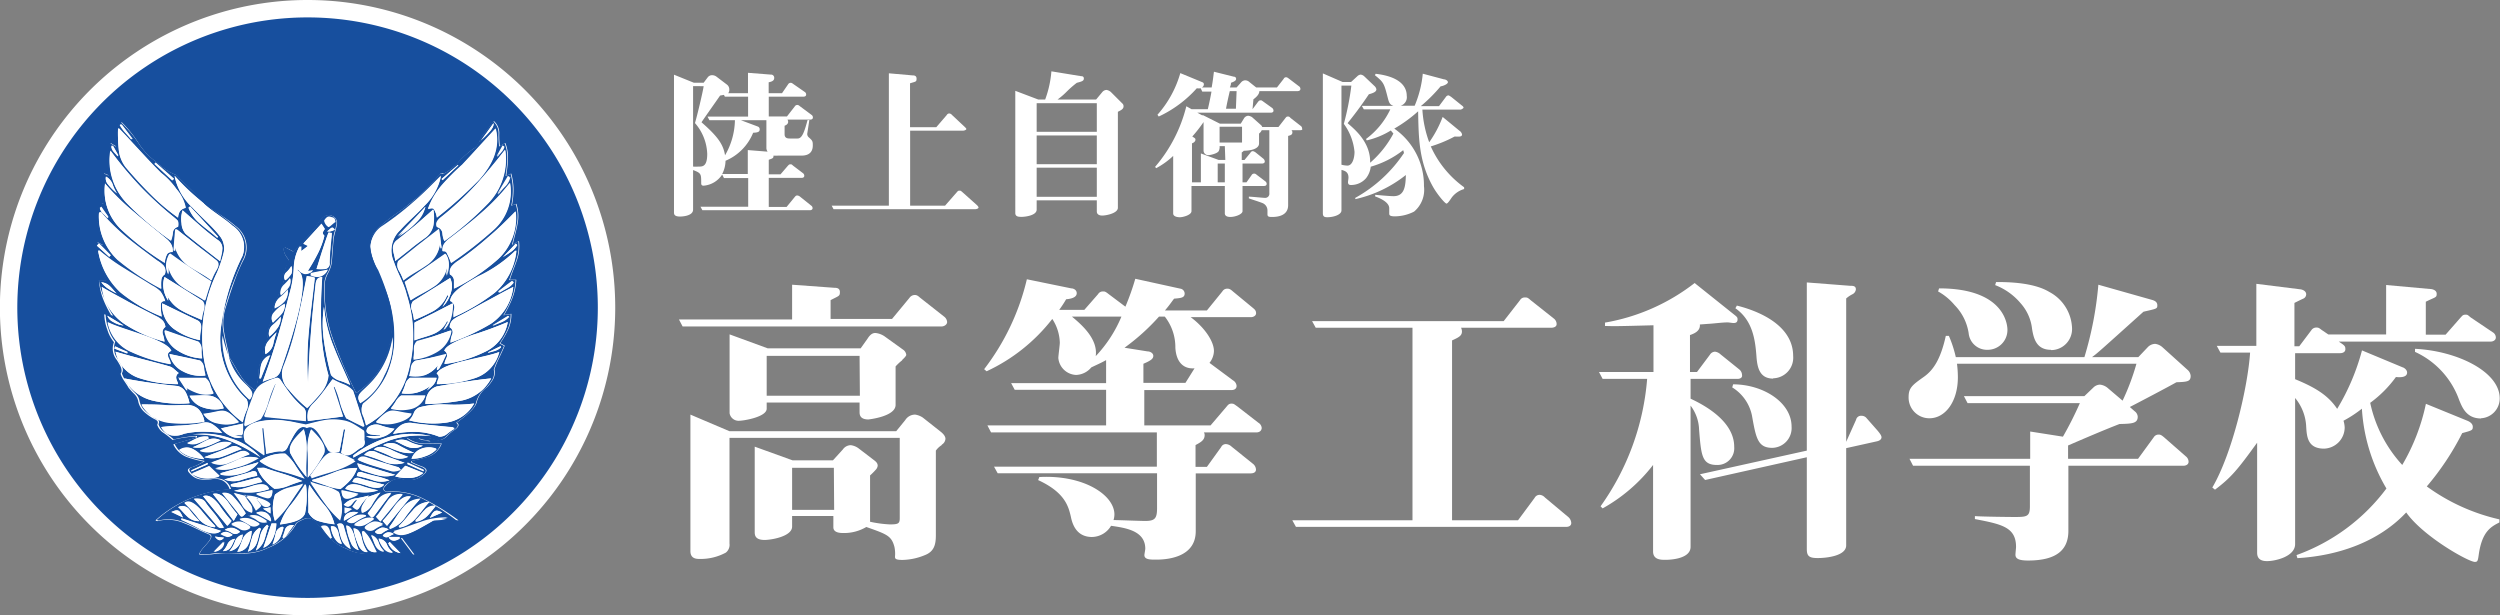 <svg id="レイヤー_1" data-name="レイヤー 1" xmlns="http://www.w3.org/2000/svg" viewBox="0 0 252.71 62.19"><rect x="0" y="0" width="252.71" height="62.19" fill="#808080" stroke="none"/><defs><style>.cls-1{fill:#fff;}.cls-2{fill:none;}.cls-3{fill:#174f9e;}</style></defs><path class="cls-1" d="M81,15.73H78.64a3.19,3.19,0,0,1-.45,0c0,.26-.07.27-.48.42v1.47H78.9l.73-.85c.09-.09.13-.16.26-.16s.13,0,.27.13l1,.76a.32.32,0,0,1,.14.27c0,.16-.14.21-.27.21H77.71v2.94h1.8l.82-1c.08-.1.14-.16.25-.16a.48.48,0,0,1,.28.11l1.12.9a.32.32,0,0,1,.16.27c0,.16-.16.21-.27.21H71l-.19-.35h4.82V18H73.18L73,17.64a2.46,2.46,0,0,1-1.88,1.13c-.23,0-.24-.15-.24-.27,0-.92,0-1-.82-1.31v4c0,.7-1.29.7-1.32.7-.56,0-.61-.22-.61-.41V7.55l2,.81h1l.43-.57A.56.56,0,0,1,72,7.6a.76.76,0,0,1,.4.13l1.08.82a.61.61,0,0,1,.24.5.54.54,0,0,1-.11.37h2V7.36l2.3.18a.32.32,0,0,1,.35.35c0,.29-.29.37-.56.43v1.1h1.35l.61-.89a.31.31,0,0,1,.25-.16c.07,0,.12,0,.29.13l1.14.79a.3.3,0,0,1,.15.25c0,.18-.13.23-.27.23H77.71v2h1.84l.78-1a.3.3,0,0,1,.25-.16c.07,0,.13,0,.28.13l1.17.87a.3.3,0,0,1,.14.27c0,.16-.14.21-.27.21H79.6a.46.46,0,0,1,.07.22c0,.23-.2.34-.36.4v.86c0,.35.23.43.5.43h.82c.43,0,.66-.59,1-1.86l.18,0-.2,1.31a.44.44,0,0,0,.12.41c.37.33.43.39.43.79C82.19,15.7,81.31,15.73,81,15.73ZM70.25,12.44c.23-.76.8-3.17.88-3.73H70.06v8.13a5.55,5.55,0,0,0,.56,0c.4,0,.87,0,.87-1.28A5,5,0,0,0,70.25,12.44Zm5.37-2.67H73.27l-.09-.18-.39.07c-.26.38-1.59,2.26-1.88,2.7,1.61,1.41,2.2,2.21,2.38,3.34a7.34,7.34,0,0,0,1-3.55H71.71l-.19-.36h4.1ZM77.47,15V12.15H74.89l1.71.64a.29.29,0,0,1,.19.31c0,.27-.29.3-.66.32a5.17,5.17,0,0,1-2.79,2.83A3,3,0,0,1,73,17.59h2.59V15.17l2,.16A.75.75,0,0,1,77.47,15Z"/><path class="cls-1" d="M98.54,21.15H84.26l-.19-.36h5.78V7.41l2.38.21c.14,0,.42,0,.42.33s-.08.29-.66.47v4.44h2.65l1.06-1.23a.29.29,0,0,1,.26-.16.39.39,0,0,1,.27.15l1.3,1.22c.1.1.15.14.15.21s-.18.16-.36.16H92v7.58h3.53l1.19-1.36c.1-.12.15-.16.26-.16s.13,0,.29.14l1.49,1.33c.1.1.15.17.15.25S98.72,21.15,98.54,21.15Z"/><path class="cls-1" d="M113,11.3V21c0,.57-1.21.79-1.58.79-.19,0-.55-.05-.55-.42V20.25h-6.08v.94c0,.6-1.19.73-1.5.73s-.66,0-.66-.39V9.18l2.32.88h.7a10.56,10.56,0,0,0,.63-2.85l3,.49c.08,0,.28,0,.28.24s-.21.3-.71.43a9.94,9.94,0,0,0-1,.87,7.46,7.46,0,0,1-.95.82h3.9l.63-.76a.59.59,0,0,1,.42-.21.86.86,0,0,1,.48.25l1.11,1.11a.34.34,0,0,1,.13.25C113.6,11,113.36,11.12,113,11.3Zm-2.13-.87h-6.08v2.89h6.08Zm0,3.26h-6.08V16.6h6.08Zm0,3.26h-6.08v2.94h6.08Z"/><path class="cls-1" d="M131.43,13.16h-.89a.26.26,0,0,1,.1.21c0,.26-.18.3-.43.37v7c0,1-.93,1.19-1.59,1.19-.32,0-.5,0-.5-.27,0-.06,0-.34,0-.39a.8.8,0,0,0-.45-.72c-.23-.11-1.24-.42-1.43-.5l0-.17c.32,0,1.43.12,1.61.12a.42.42,0,0,0,.46-.48V13.16h-.77a.84.84,0,0,1-.27.34v1c0,.69-1.29.73-1.37.73a.3.3,0,0,1-.16,0,1,1,0,0,1-.22.18v.76h.28l.6-.73a.27.27,0,0,1,.26-.16.73.73,0,0,1,.29.15l.73.59a.41.41,0,0,1,.17.31c0,.14-.15.2-.26.2H125.6v1.9H126l.51-.72a.29.29,0,0,1,.26-.16c.08,0,.13,0,.29.14l.83.63a.33.33,0,0,1,.15.26c0,.16-.12.22-.28.22H125.6v2.54c0,.32-.73.59-1.23.59-.25,0-.56-.06-.56-.37V18.8h-3.37v2.54c0,.4-.87.62-1.17.62s-.68-.09-.68-.38V15.76A7.81,7.81,0,0,1,116.87,17l-.11-.13a14.9,14.9,0,0,0,3.16-6.13l.53.3h1.64c.13-.51.32-1.46.37-1.78h-.93l-.16-.34a1.17,1.17,0,0,1-.39,0,11.92,11.92,0,0,1-3.85,2.86L117,11.6a10.76,10.76,0,0,0,2.31-4.21l2.18.9c.13.05.2.1.2.23a.34.34,0,0,1-.21.32h1c.15-.84.18-1.24.23-1.59l2,.5c.11,0,.24.06.24.22s-.13.26-.52.4c0,.11,0,.2-.11.47H125l.47-.53a.56.56,0,0,1,.4-.19.62.62,0,0,1,.42.17l.69.55h2.1l.68-.87a.25.25,0,0,1,.24-.16c.11,0,.16.05.29.14l1,.76a.32.32,0,0,1,.16.29c0,.14-.14.21-.27.21H127.3c0,.33-.32.62-.6.83l-.09,1h0l.56-.75c.1-.12.16-.15.26-.15s.09,0,.3.15l.82.59a.36.36,0,0,1,.18.31c0,.14-.13.2-.26.2h-7.44l.53.29v-.06l1.75.88h2.11l.33-.54a.55.55,0,0,1,.42-.26.92.92,0,0,1,.39.14l.91.81a.39.39,0,0,1,.12.19h1.64l.7-.9c.07-.08.11-.16.24-.16s.15,0,.29.15l1,.78a.32.32,0,0,1,.16.29C131.7,13.11,131.56,13.16,131.43,13.16Zm-7.62,1.61h-.53a.9.9,0,0,1-.09.51c-.18.27-.89.4-1,.4a.47.47,0,0,1-.53-.48V12.34a14.48,14.48,0,0,1-1.14,1.46c.29.18.32.2.32.32s-.09.28-.35.37v3.94h.9V15.51l1.8.66h.67Zm0,1.76h-.72v1.9h.72Zm1.74-3.72h-2.27v1.6h2.27Zm-1.24-3.6c-.14.61-.26,1.12-.38,1.78h1L125,9.21Z"/><path class="cls-1" d="M146.79,19.91c-.08.09-.42.67-.57.67s-.94-.93-1.38-1.72c-1.41-2.53-1.44-4.86-1.49-7.61A14,14,0,0,1,140.94,13a7,7,0,0,1,3,5.82,2.88,2.88,0,0,1-1,2.57,4.37,4.37,0,0,1-1.93.48c-.54,0-.58-.13-.58-.29s0-.45,0-.53c0-.67-1.13-1.09-1.42-1.19v-.17c.79.08,1.59.14,1.85.14,1.12,0,1.22-1,1.25-2.14A12.6,12.6,0,0,1,137,20.13L137,20a14.17,14.17,0,0,0,4.92-4.53,2.65,2.65,0,0,0-.08-.29,9.55,9.55,0,0,1-3.28,1.67,2.31,2.31,0,0,1-.47,1.16,2,2,0,0,1-1.51.69c-.11,0-.32,0-.32-.29,0-.06.05-.38.05-.45,0-.59-.37-.69-.71-.79v4.1c0,.45-.83.69-1.43.69-.32,0-.45-.09-.45-.4V7.42l2,.87h.85l.63-.58a.59.59,0,0,1,.34-.17.66.66,0,0,1,.38.19l1,.95a.58.58,0,0,1,.21.35c0,.27-.37.39-.76.5-.87,1.3-1.61,2.25-2.15,2.92.83.71,2.33,2,2.28,4a10.23,10.23,0,0,0,2.35-2.95l-.26-.31a8.09,8.09,0,0,1-2.43,1l-.08-.14a7.92,7.92,0,0,0,2.46-3h-2.68l-.2-.35h3.19c-.28-.11-.41-.19-.55-.74-.4-1.57-.42-1.62-1.32-2.36l.08-.14c2.17.25,3.14,1.1,3.14,2.23a.9.9,0,0,1-.62,1H143a10.93,10.93,0,0,0,.82-3.24l2.14.57c.16,0,.4.13.4.29s-.37.36-.74.42a15.88,15.88,0,0,1-2,2h1.84l.68-.91a.36.36,0,0,1,.26-.18c.08,0,.22.11.3.16l1.08.87c.13.09.16.17.16.22s-.23.19-.29.19h-3.87a11.51,11.51,0,0,0,.69,3.3,11.3,11.3,0,0,0,1.36-2.56l1.69,1.39a.59.59,0,0,1,.27.38c0,.26-.32.23-.75.21a13.35,13.35,0,0,1-2.41,1A10.26,10.26,0,0,0,148,18.93v.18A2.41,2.41,0,0,0,146.79,19.91Zm-10.95-7.39a27.28,27.28,0,0,0,.76-3.87h-1v8a2.73,2.73,0,0,0,.6.09c.53,0,.72-.82.72-1.39A5.65,5.65,0,0,0,135.84,12.52Z"/><path class="cls-1" d="M95.18,33H69l-.37-.71H80.07V28.78l4.25.31c.19,0,.58,0,.58.43s-.09.37-.94.82v1.9h6.21l1.77-2.14a.65.65,0,0,1,.52-.28c.12,0,.25,0,.52.25L95.43,32a.75.75,0,0,1,.31.55C95.74,32.82,95.43,33,95.18,33Zm0,12a2.06,2.06,0,0,0-.58.55v8.56c0,.89-.15,1.63-1.1,2a6.22,6.22,0,0,1-2.26.49c-.71,0-.77-.12-.77-.33a3.32,3.32,0,0,0-.06-1c-.3-1.1-.73-1.26-2.84-2a4.42,4.42,0,0,1-2.33.61c-.4,0-1-.06-1-.58V52.16H80.07v1.07c0,1-2.11,1.35-2.78,1.35-1,0-1-.53-1-.83v-8.6l3.82,1.38H84.2l1-1.1A1,1,0,0,1,86,45a1.69,1.69,0,0,1,.76.3l1.53,1.17c.24.18.43.33.43.61a.72.72,0,0,1-.22.43,7.13,7.13,0,0,1-.55.55v4.68a11.81,11.81,0,0,0,2,.27c.86,0,1-.09,1-.64V44.26H73.74V54.94a1,1,0,0,1-.37.92,5.33,5.33,0,0,1-2.63.64c-.31,0-.95,0-.95-.79V41.91l3.95,1.68H90.59l.92-1.13a1.17,1.17,0,0,1,1-.55,1.88,1.88,0,0,1,.77.3l1.86,1.47c.06.06.43.34.43.68A.74.74,0,0,1,95.21,44.94Zm-4-8.57a5.2,5.2,0,0,0-.65.61v3.89c0,1.19-2.75,1.47-2.75,1.47-.61,0-.89-.25-.89-.71v-1H77.5v.62c0,.85-2.35,1.22-2.75,1.22a.92.92,0,0,1-1-.76V33.8l3.85,1.41H87l.71-1c.33-.52.61-.55.79-.55a2,2,0,0,1,1,.4l1.78,1.28a.72.72,0,0,1,.33.55C91.54,36.07,91.33,36.25,91.21,36.37Zm-4.29-.46H77.5V40h9.42Zm-2.6,11.32H80.07v4.25h4.25Z"/><path class="cls-1" d="M127,43.71h-5.3a.53.53,0,0,1,.07.28c0,.52-.43.73-.92,1v2.2H122l1.44-2a.52.52,0,0,1,.49-.3.92.92,0,0,1,.58.27l2.14,1.72a.79.79,0,0,1,.31.58c0,.3-.28.39-.52.39h-5.57v5.85c0,2.38-2.33,2.87-4,2.87-.61,0-1.19,0-1.19-.46,0-.09.09-.55.09-.64,0-1.83-2-2.11-3.46-2.32a2.28,2.28,0,0,1-1.93,1.13c-1.62,0-2-1.38-2.14-2.08-.24-1-.58-2.42-3.3-3.67l.12-.31c4.47-.24,7.59,1.81,7.59,3.79a2,2,0,0,1-.09.56c.46,0,2.69.09,3.21.09,1,0,1.19-.28,1.19-1.32V47.84H100.85l-.37-.67h16.46V43.71H100.18L99.81,43h12V39.4h-9.24l-.36-.67h9.6V36.4c-.49.28-.92.46-1.5.74a2.08,2.08,0,0,1-1.53.76,1.88,1.88,0,0,1-1.8-1.71c0-.22.15-1.32.15-1.56a4.6,4.6,0,0,0-.76-2.39,18,18,0,0,1-6.64,5.29l-.25-.21a23.9,23.9,0,0,0,4.32-9.09l4.49.92c.22,0,.55.15.55.49s-.36.55-1.07.61a11.81,11.81,0,0,1-.7,1.07h2.54L111,29.73a.55.55,0,0,1,.49-.27c.18,0,.24,0,.58.27L113.76,31a25.65,25.65,0,0,0,1-2.82l4.56,1a.51.51,0,0,1,.43.49c0,.43-.37.46-1.07.52-.37.49-.46.64-.92,1.19H122l1.56-1.92a.56.56,0,0,1,.49-.28c.15,0,.27,0,.58.28l2,1.65c.18.15.34.27.34.55s-.31.4-.52.4h-6.09c1.44,1.07,2.35,2.47,2.35,3.42a2,2,0,0,1-.45,1.2l2.38,1.77A.72.72,0,0,1,125,39c0,.34-.28.43-.52.43h-8.81V43h6.7l1.62-1.9c.15-.18.24-.3.49-.3s.27.06.58.27l2.14,1.66a.67.67,0,0,1,.34.55C127.5,43.62,127.22,43.71,127,43.71ZM108.35,32c.91.76,2.66,2.23,2.41,4a13.15,13.15,0,0,0,2.6-4Zm10.46,3.15A5,5,0,0,0,117.74,32h-.58a21.8,21.8,0,0,1-3.49,3.15l2.32.37c.28,0,.59.18.59.45s-.19.46-1,.8v1.93h4.25l.92-1.47C119.67,37.32,118.9,36.65,118.81,35.15Z"/><path class="cls-1" d="M158.31,53.26H131l-.37-.67h12.15V33.13H133l-.37-.67H152l1.65-2.12a.54.54,0,0,1,.52-.27c.19,0,.25,0,.55.27l2.36,1.87a.71.71,0,0,1,.27.55c0,.28-.3.37-.55.37h-9.11a.9.9,0,0,1,.09.37c0,.45-.34.61-1,.91V52.59h6.67l1.68-2.27a.57.57,0,0,1,.52-.3.8.8,0,0,1,.52.27l2.39,2a.86.86,0,0,1,.27.58C158.83,53.14,158.59,53.26,158.31,53.26Z"/><path class="cls-1" d="M175.63,38.3h-4.74v2c1.44.67,4.41,2.29,4.41,4.86A1.69,1.69,0,0,1,173.55,47c-1.53,0-1.59-1-1.8-3.58a4.24,4.24,0,0,0-.86-2.42V55.28c0,1.31-2.38,1.31-2.54,1.31-.46,0-1.25,0-1.25-.85V47A16.7,16.7,0,0,1,162,51.39l-.21-.21a25.64,25.64,0,0,0,4.71-12.88H162l-.37-.7h5.51V32.88c-3.73.1-3.89.1-4.9.07v-.34a20.37,20.37,0,0,0,9.06-4l4.13,3.3c.15.13.21.19.21.37,0,.37-.27.37-.42.37s-.43-.06-.59-.06c-.55,0-1.4.12-2,.15l-.8.06c.06.67-.58.92-1,1.07V37.6h.71l1.31-1.75a.62.62,0,0,1,.52-.3,1,1,0,0,1,.55.27l1.9,1.53a.73.73,0,0,1,.27.55C176.15,38.21,175.85,38.3,175.63,38.3Zm14.14,6.3-3.15.7v9.83c0,1.07-2,1.28-2.88,1.28s-1.1-.21-1.1-.92V46.22l-10.28,2.3-.52-.58,10.8-2.39v-17l4.38.34c.27,0,.58,0,.58.36a.62.62,0,0,1-.34.49,2.94,2.94,0,0,0-.64.43V44.66h0l1-2.23a.51.51,0,0,1,.55-.4.65.65,0,0,1,.46.18l1.19,1.35c.09.12.37.43.37.64S190,44.54,189.77,44.6Zm-10.62.67c-1.47,0-1.65-1-2.05-3.24a4.36,4.36,0,0,0-2-2.87l.09-.31c3,0,5.91,1.8,5.91,4.28A2,2,0,0,1,179.15,45.27Zm.09-7c-1.34,0-1.59-1.07-1.68-2.11-.12-1.66-.33-3.74-2.14-5l.15-.27c1.2.3,5.69,1.56,5.69,5.1A2.08,2.08,0,0,1,179.24,38.24Z"/><path class="cls-1" d="M220,38.64c-.73.42-4,2.14-4.71,2.5l.49.43a.74.74,0,0,1,.31.55c0,.68-.55.71-1.84.74-1.44.55-3.79,1.56-5.2,2.17v1.35h7.07l1.59-2.18a.57.57,0,0,1,.52-.27c.18,0,.3.09.52.27l2.2,1.93a.7.7,0,0,1,.28.55c0,.28-.28.4-.52.4H209.08v6.58c0,1.77-1,3-4.07,3-.86,0-1.28-.15-1.28-.58,0-.15.06-.7.06-.79,0-2-1.44-2.3-4.16-2.82l0-.3c.7.06,3.67.09,3.88.09,1.35,0,1.68,0,1.68-1.07V47.08H193.38l-.36-.7h12.2V43.62l3.31.52a35.49,35.49,0,0,0,1.71-3.39H198.89l-.37-.71H210.7l.89-.85a1,1,0,0,1,.67-.31,1.43,1.43,0,0,1,.83.37l1.47,1.25a23.72,23.72,0,0,0,1.4-3.73H197.82a11.05,11.05,0,0,1,.09,1.35c0,2.53-1.31,4.16-2.87,4.16a2.09,2.09,0,0,1-2.11-2.15c0-.94.39-1.22,1.56-2.05.94-.67,1.68-1.77,2.2-4.13H197a12,12,0,0,1,.7,2.15h13a35.29,35.29,0,0,0,1.41-7.32l5.41,1.53c.25.07.55.19.55.55s-.06.34-1.4.65c-4.56,4.1-4.62,4.16-5.2,4.59h4.68l.95-1a1.06,1.06,0,0,1,.76-.34,1.35,1.35,0,0,1,.73.34l2.54,2.29a.88.88,0,0,1,.31.61C221.44,38.57,221.1,38.6,220,38.64Zm-19.12-3.28A1.86,1.86,0,0,1,199,33.68a5.16,5.16,0,0,0-1.43-2.85,5.94,5.94,0,0,0-1.66-1.37l.1-.31c6.91,0,6.91,4,6.91,4.19A2,2,0,0,1,200.91,35.36Zm6.43,0c-1.5,0-1.75-1.22-1.9-2.11a4.65,4.65,0,0,0-1.16-2.6,6.32,6.32,0,0,0-2.57-1.83l.09-.31c1,0,3.73,0,5.38,1a4.31,4.31,0,0,1,2.3,3.64A2.13,2.13,0,0,1,207.34,35.39Z"/><path class="cls-1" d="M250.57,56c-.09.68-.12.8-.4.8-.64,0-5.23-2.57-6.94-5-2.82,3-6.92,4.38-11,4.62l-.09-.31a19.6,19.6,0,0,0,9.09-6.73,17.88,17.88,0,0,1-2.48-8.07,12.11,12.11,0,0,1-1.86,1.22,2.7,2.7,0,0,1,.12.67,2.15,2.15,0,0,1-2.08,2.15c-1.66,0-1.75-1.2-1.81-2.21A4.86,4.86,0,0,0,232,40.23V55c0,1.26-2,1.72-2.84,1.72s-1-.43-1-.86V44.75c-2,2.76-2.63,3.52-4.26,4.75l-.27-.22c2-3.39,3.58-10.09,3.82-13.64h-3l-.37-.68h4V28.69l4.4.55c.09,0,.64.09.64.52a.49.49,0,0,1-.3.43c-.15.06-.77.37-.89.43V35h.49l1.22-1.62a.59.59,0,0,1,.49-.27c.19,0,.25,0,.55.24l.68.46h5.84v-5l4.41.4c.21,0,.7.09.7.49s-.12.31-1.1.8v3.33h2l1.5-1.71c.18-.19.24-.31.49-.31s.21,0,.55.28l2.23,1.5a.62.62,0,0,1,.31.52c0,.3-.31.42-.52.42H236.41c.61.4.67.46.67.77s-.31.4-.52.4H232v2.63c2,.82,3.34,1.62,4.25,3a22.69,22.69,0,0,0,2.51-5.91l4.13,1.72c.06,0,.43.21.43.52,0,.52-.76.49-1.13.45a11.81,11.81,0,0,1-2.6,2.61A13.41,13.41,0,0,0,242.83,47a20.51,20.51,0,0,0,2.39-6.18l4.19,1.71c.15.06.55.25.55.61s-.09.37-1.07.64a27.26,27.26,0,0,1-3.58,5.39,19.94,19.94,0,0,0,7.34,3.33l0,.31C251.76,53.26,250.91,53.75,250.57,56Zm.22-13.7c-1.47,0-1.9-1.11-2.21-1.87a8.46,8.46,0,0,0-4.46-4.86l0-.31c4.28.21,8.56,2.32,8.56,5A2,2,0,0,1,250.79,42.28Z"/><path class="cls-1" d="M62.19,31.1A31.1,31.1,0,1,1,31.1,0,31.09,31.09,0,0,1,62.19,31.1"/><circle class="cls-2" cx="31.1" cy="31.1" r="31.1" transform="translate(-0.12 62.07) rotate(-89.78)"/><path class="cls-3" d="M60.43,31.1A29.34,29.34,0,1,1,31.1,1.76,29.33,29.33,0,0,1,60.43,31.1"/><circle class="cls-2" cx="31.1" cy="31.1" r="29.33"/><path class="cls-1" d="M20.51,20.47a15.73,15.73,0,0,0-1.31-1.4c-.46-.45-.93-.9-1.37-1.36a6.21,6.21,0,0,1-1.06-.55,7.28,7.28,0,0,1-.94-.76A6.74,6.74,0,0,1,14,14.46a12.47,12.47,0,0,0-1.7-2.11,2.06,2.06,0,0,0-.5,1.15,9.56,9.56,0,0,0,0,1.32l-.33-.19-.28-.17a4.87,4.87,0,0,0-.21,1.64c0,.55.07,1.09.07,1.64l-.22-.09-.3-.13v3.07l-.11,0-.11,0a2.45,2.45,0,0,0-.38,2.06c.13.73.42,1.47.56,2.16l-.36-.19-.31-.16a5.71,5.71,0,0,0,.28,2c.19.64.46,1.25.71,1.89H10a6.79,6.79,0,0,0,.42,1.87,10.53,10.53,0,0,0,.88,1.74l-.4-.1-.36-.09a4.89,4.89,0,0,0,.32,1.59,3.56,3.56,0,0,0,.66,1.23,1.79,1.79,0,0,0,.29,1.8c.32.52.65,1,.38,1.39a2.7,2.7,0,0,0,.36.72c.16.24.32.47.45.7a6.64,6.64,0,0,0,.57.62,1.43,1.43,0,0,1,.41.79,2,2,0,0,0,.57,1,4.87,4.87,0,0,0,1,.72,1.33,1.33,0,0,1,.34.21c.07.09.09.2,0,.4a1.59,1.59,0,0,0,.66.83,8.1,8.1,0,0,1,.89.7c.36-.09.75-.17,1.15-.23s.81-.1,1.19-.12v.14l-1.1.32-1.16.34a2.52,2.52,0,0,0,1.34,1.27,10.88,10.88,0,0,0,1.72.46,6.08,6.08,0,0,1-.6.34,3.41,3.41,0,0,1-.6.24c-.21.07-.33.14-.37.24s0,.21.17.38a1.7,1.7,0,0,0,1,.6,3.82,3.82,0,0,0,1.17,0,1.76,1.76,0,0,1,1.16.13,1.5,1.5,0,0,1,.71.9,12,12,0,0,0-4,.91,12.39,12.39,0,0,0-3.5,2.21.48.48,0,0,0,.15.07h.09a4.1,4.1,0,0,1,2.66.22c.85.33,1.67.8,2.51,1.13.36.18.12.55-.22.94s-.75.81-.77,1.09a3.8,3.8,0,0,0,1,0c.34,0,.68-.09,1-.1.82-.08,1.65,0,2.47,0a5.37,5.37,0,0,0,2.45-.55A5.58,5.58,0,0,0,30,52.87a3.36,3.36,0,0,1,.93-.46,1,1,0,0,1,1,.35c.49.56.9,1.11,1.38,1.58A4.63,4.63,0,0,0,35,55.46a4.15,4.15,0,0,0,1.21.42,5.46,5.46,0,0,0,1.29.08c.73,0,1.45.06,2.18.09s1.46.05,2.21,0l-.68-.91-.65-.87a15.79,15.79,0,0,0,1.7-.73,10.18,10.18,0,0,0,1.55-.94h0l1.24,0,1.3,0A22.76,22.76,0,0,0,43,50.51a6.79,6.79,0,0,0-3.84-.81.35.35,0,0,1-.3-.13.25.25,0,0,1,0-.32,2.77,2.77,0,0,1,.82-.72,1.52,1.52,0,0,1,1.13-.07,2.33,2.33,0,0,0,1.08,0,2.07,2.07,0,0,0,1-.55c.41-.35.19-.57-.18-.74a9.69,9.69,0,0,1-1.09-.46v-.13a16.44,16.44,0,0,0,1.71-.43,2.2,2.2,0,0,0,1.32-1.32,17.27,17.27,0,0,0-1.77,0,2.77,2.77,0,0,1-1.68-.56,2.2,2.2,0,0,1,1.16.22,1.53,1.53,0,0,0,1.15.1c-.19-.06-.39-.08-.58-.12a2.21,2.21,0,0,1-.57-.17,3,3,0,0,1,1.5.1,1.2,1.2,0,0,0,1.31-.29,4.34,4.34,0,0,1,.83-.69c.31-.25.51-.5.18-.71,1.57-1.15,1.86-1.62,2-2a2.68,2.68,0,0,1,1.06-1.58,3.75,3.75,0,0,0,.6-.79,1.39,1.39,0,0,0,.14-1,8.94,8.94,0,0,1,.5-1.2c.18-.4.38-.8.54-1.2l-.25-.14-.2-.11a8.77,8.77,0,0,0,.8-1.39,3.58,3.58,0,0,0,.32-1.58l-.37.06-.37.06a10.88,10.88,0,0,0,.85-1.71,6,6,0,0,0,.39-1.85h-.65c.2-.67.48-1.29.69-1.92a4.21,4.21,0,0,0,.23-2l-.29.16-.34.19c.15-.7.37-1.38.48-2.05a4,4,0,0,0-.11-2.06l-.21.08-.24.08a8.26,8.26,0,0,0,.16-1.63,6.23,6.23,0,0,0-.23-1.59l-.22.1-.28.12c.07-.59.16-1.16.17-1.71a3.83,3.83,0,0,0-.27-1.6l-.26.15-.29.18a8.34,8.34,0,0,1-.06-1.32,1.63,1.63,0,0,0-.54-1.22l-.56.75c-.18.24-.36.47-.55.69a4,4,0,0,0-.42.76,1.28,1.28,0,0,1-.59.63,9.29,9.29,0,0,0-1.45,1.31,5.21,5.21,0,0,1-1.51,1.18.32.32,0,0,0-.34,0,.94.94,0,0,0-.21.23,16.78,16.78,0,0,1-1.63,1.74c-.58.53-1.2,1-1.83,1.52-2.36,1.63-3.31,2.47-3.43,3.52s.59,2.3,1.55,4.74a9,9,0,0,1,.39,5.73A7.69,7.69,0,0,1,36,39.73a50.52,50.52,0,0,1-2.34-5.47,14,14,0,0,1-.8-5.84,3.08,3.08,0,0,1,.34-.88,3.13,3.13,0,0,0,.32-.9c.05-.42.08-.84.11-1.26s.06-.85.11-1.27.22-.87.29-1.31a.78.78,0,0,0-.51-1c-.54-.17-.93.18-1.27.65a7.54,7.54,0,0,1-1,1.33l-.78.85-.79.81-.46-.24L28.78,25l-.05.05-.06.06a1.73,1.73,0,0,0,.45,1.05c.17.27.25.49-.17.74-.06.27-.19.53-.27.81a1.3,1.3,0,0,0,0,.85c-.08.19-.17.4-.25.61s-.17.42-.25.63a1.83,1.83,0,0,1-.26.59,2.86,2.86,0,0,0-.29.58c-.06.29-.08.6-.12.9a3.06,3.06,0,0,1-.18.86,2.59,2.59,0,0,0-.22.88,4.17,4.17,0,0,1-.14.86,7,7,0,0,0-.24.78,3.69,3.69,0,0,0-.12.8,3.45,3.45,0,0,0-.47,1.69,5.73,5.73,0,0,1-.31,1.73,4.4,4.4,0,0,1-1.53-1.53c-.4-.6-.73-1.26-1.12-1.82h0c-.14-.82-.38-1.65-.51-2.47a5.1,5.1,0,0,1,.12-2.48c.26-.83.52-1.65.81-2.47s.6-1.61,1-2.39a2.67,2.67,0,0,0-.8-3.47c-1-.88-2.34-1.56-3.23-2.35"/><path class="cls-3" d="M23.14,36.09c.39.56.72,1.22,1.12,1.82a4.4,4.4,0,0,0,1.53,1.53,5.73,5.73,0,0,0,.31-1.73A3.45,3.45,0,0,1,26.57,36a3.69,3.69,0,0,1,.12-.8,7,7,0,0,1,.24-.78,4.17,4.17,0,0,0,.14-.86,2.59,2.59,0,0,1,.22-.88,3.06,3.06,0,0,0,.18-.86c0-.3.06-.61.12-.9a2.86,2.86,0,0,1,.29-.58,1.83,1.83,0,0,0,.26-.59c.08-.21.16-.42.25-.63s.17-.42.25-.61a1.3,1.3,0,0,1,0-.85c.08-.28.21-.54.27-.81.42-.26.34-.47.17-.74a1.78,1.78,0,0,1-.45-1.05l.06-.06.05-.05.43.23.46.24.79-.81.78-.85a8.07,8.07,0,0,0,1-1.33c.34-.47.73-.82,1.27-.65a.78.78,0,0,1,.51,1c-.07.44-.27.92-.29,1.31s-.08.84-.11,1.27-.06.84-.11,1.26a3.13,3.13,0,0,1-.32.9,3.08,3.08,0,0,0-.34.88,14,14,0,0,0,.8,5.84A50.52,50.52,0,0,0,36,39.73a7.69,7.69,0,0,0,3.28-4.66,9,9,0,0,0-.39-5.73c-1-2.45-1.67-3.7-1.55-4.74s1.07-1.89,3.43-3.52c.64-.48,1.25-1,1.83-1.52a16.78,16.78,0,0,0,1.63-1.74.94.94,0,0,1,.21-.23.32.32,0,0,1,.34,0,5.21,5.21,0,0,0,1.51-1.18,9.81,9.81,0,0,1,1.45-1.31,1.28,1.28,0,0,0,.59-.63,4,4,0,0,1,.42-.76c.19-.22.37-.45.55-.69l.56-.75a1.63,1.63,0,0,1,.54,1.22,8.34,8.34,0,0,0,.06,1.32l.29-.18.26-.15a3.83,3.83,0,0,1,.27,1.6c0,.55-.1,1.12-.17,1.71l.28-.12.22-.1a6.23,6.23,0,0,1,.23,1.59,8.26,8.26,0,0,1-.16,1.63l.24-.08.21-.08a4,4,0,0,1,.11,2.06c-.11.67-.33,1.35-.48,2.05l.34-.19.29-.16a4.21,4.21,0,0,1-.23,2c-.21.63-.49,1.25-.69,1.92h.65a6,6,0,0,1-.39,1.85,10.88,10.88,0,0,1-.85,1.71l.37-.06.37-.06a3.58,3.58,0,0,1-.32,1.58,8.77,8.77,0,0,1-.8,1.39l.2.11.25.14c-.16.4-.36.8-.54,1.2a8.94,8.94,0,0,0-.5,1.2,1.39,1.39,0,0,1-.14,1,3.75,3.75,0,0,1-.6.79,2.71,2.71,0,0,0-1.06,1.58c-.13.39-.42.87-2,2,.33.21.13.46-.18.71a4,4,0,0,0-.83.69,1.2,1.2,0,0,1-1.31.29,3,3,0,0,0-1.5-.1,2.21,2.21,0,0,0,.57.17c.19,0,.39.06.58.12a1.53,1.53,0,0,1-1.15-.1,2.2,2.2,0,0,0-1.16-.22,2.79,2.79,0,0,0,1.68.56,17.27,17.27,0,0,1,1.77,0,2.2,2.2,0,0,1-1.32,1.32,16.44,16.44,0,0,1-1.71.43v.13a9.69,9.69,0,0,0,1.09.46c.37.17.58.39.18.74a2.07,2.07,0,0,1-1,.55,2.33,2.33,0,0,1-1.08,0c-.36-.23-1.07,0-1.53.34s-.69.77-.08.91a6.7,6.7,0,0,1,3.84.8,22.76,22.76,0,0,1,3.35,2.2l-1.3,0-1.24,0,.72-.15.71-.16a7,7,0,0,0-2.79.45c-.92.3-1.81.68-2.7.91.55.49,1.28.32,2,0s1.48-.86,2.06-1.05a10.18,10.18,0,0,1-1.55.94,15.79,15.79,0,0,1-1.7.73l.65.87.68.91c-.75,0-1.48,0-2.21,0S38.27,56,37.54,56a5.46,5.46,0,0,1-1.29-.08A4.15,4.15,0,0,1,35,55.46a4.63,4.63,0,0,1-1.75-1.12c-.48-.47-.89-1-1.38-1.58a1,1,0,0,0-1-.35,3.36,3.36,0,0,0-.93.46,5.69,5.69,0,0,1-1.19,1.48,6,6,0,0,1-1.63,1,5.37,5.37,0,0,1-2.45.55c-.82,0-1.65,0-2.47,0-.34,0-.68.06-1,.1a3.8,3.8,0,0,1-1,0c0-.28.44-.7.77-1.09s.58-.75.22-.94c-.84-.33-1.66-.8-2.51-1.13a4.1,4.1,0,0,0-2.66-.22H16a.48.48,0,0,1-.15-.07,12.39,12.39,0,0,1,3.5-2.21,12,12,0,0,1,4-.91,1.54,1.54,0,0,0-.71-.9,1.76,1.76,0,0,0-1.16-.13,3.82,3.82,0,0,1-1.17,0,1.7,1.7,0,0,1-1-.6c-.15-.17-.2-.29-.17-.38s.16-.17.37-.24a3.41,3.41,0,0,0,.6-.24,6.08,6.08,0,0,0,.6-.34,10.88,10.88,0,0,1-1.72-.46,2.52,2.52,0,0,1-1.34-1.27l1.16-.34,1.1-.32v-.14c-.38,0-.79.06-1.19.12s-.79.14-1.15.23a8.1,8.1,0,0,0-.89-.7,1.59,1.59,0,0,1-.66-.83c.09-.2.07-.31,0-.4a1.33,1.33,0,0,0-.34-.21,4.87,4.87,0,0,1-1-.72,2,2,0,0,1-.57-1,1.43,1.43,0,0,0-.41-.79,6.64,6.64,0,0,1-.57-.62c-.13-.23-.29-.46-.45-.7a2.7,2.7,0,0,1-.36-.72c.27-.41-.06-.87-.38-1.39a1.79,1.79,0,0,1-.29-1.8,3.56,3.56,0,0,1-.66-1.23,4.89,4.89,0,0,1-.32-1.59l.36.09.4.1a10.53,10.53,0,0,1-.88-1.74A6.79,6.79,0,0,1,10,28.32h.73c-.25-.64-.52-1.25-.71-1.89a5.71,5.71,0,0,1-.28-2l.31.16.36.19c-.14-.69-.43-1.43-.56-2.16a2.45,2.45,0,0,1,.38-2.06l.11,0,.11,0V17.52l.3.13.22.09c0-.55-.06-1.09-.07-1.64a4.87,4.87,0,0,1,.21-1.64l.28.17.33.19a9.56,9.56,0,0,1,0-1.32,2.06,2.06,0,0,1,.5-1.15A12.47,12.47,0,0,1,14,14.46a6.74,6.74,0,0,0,1.86,1.94,7.28,7.28,0,0,0,.94.76,6.21,6.21,0,0,0,1.06.55c.44.46.91.91,1.37,1.36s2,1.81,2.44,2.3A32.11,32.11,0,0,1,19,19.21c-.46-.45-.9-.93-1.36-1.42A5.91,5.91,0,0,0,19.46,21c.92,1,2,1.88,2.7,2.8a2,2,0,0,1,.42,1.85,13.38,13.38,0,0,1-.65,1.91,14.83,14.83,0,0,0-1.4,8.13,9.86,9.86,0,0,0,4,7,6.7,6.7,0,0,1,.4-1.22,1.3,1.3,0,0,0,0-1.09,8.33,8.33,0,0,1-2.63-7,22.28,22.28,0,0,1,2.2-7.49,2.57,2.57,0,0,0-1-3.06c-.92-.81-2.14-1.54-2.89-2.27a36.23,36.23,0,0,1,3.18,2.33,2.68,2.68,0,0,1,.74,3.42c-.36.78-.68,1.58-1,2.39s-.55,1.64-.81,2.47a5.1,5.1,0,0,0-.12,2.48c.13.82.37,1.64.5,2.47-.14-.35-.27-.71-.38-1.07s-.19-.73-.26-1.11a8.93,8.93,0,0,0,.65,3.54,7.93,7.93,0,0,0,2.1,2.93c.5-.61.17-1-.38-1.52a6,6,0,0,1-1.74-2.78m14,14.17.06-.09.07-.09a9.55,9.55,0,0,1-1.31.29,2,2,0,0,0-1.17.63c.36.3.57.2.75,0s.35-.48.62-.52l-.27.38-.23.34c.25.21.37.31.48.29s.18-.16.36-.44a3.15,3.15,0,0,1,.31-.41c.11-.14.23-.26.34-.4-.12.26-.31.5-.44.76a.88.88,0,0,0-.08.82,1.69,1.69,0,0,0,1-.84,9.62,9.62,0,0,1,.84-1.21l-.69.25-.65.23m-12.4-.17a2.44,2.44,0,0,1,.68.68c.18.26.33.55.51.85l.26-.22.23-.2-.27-.38-.25-.36.05,0,.05,0c.22.21.39.48.59.64a.55.55,0,0,0,.76,0c0-.24-.61-.51-1.21-.69a3.2,3.2,0,0,0-1.39-.2L24.19,50l-.57-.15a10,10,0,0,1,.84,1.2,1.43,1.43,0,0,0,1,.78,1.05,1.05,0,0,0-.21-.89,7.7,7.7,0,0,1-.54-.82m8.39-26.67.41-.09c.1,0,.11-.08.27-.11-.18-.28-.19-.27-.31-.2s-.25.23-.43.35h.1l.1,0c-.24.62-.44,1.24-.65,1.87s-.39,1.28-.6,1.91a4.18,4.18,0,0,0,.86,0,.54.54,0,0,0,.46-.63q0-.75.09-1.5c0-.5.09-1,.13-1.52l-.11,0c-.05,0-.24,0-.32,0m11.43-5.66c-.91.92-1.83,1.82-2.79,2.67a29.48,29.48,0,0,1-3.05,2.36,2.59,2.59,0,0,0-1.25,2.05,5.16,5.16,0,0,0,.78,2.34,24.3,24.3,0,0,1,1.22,3.44,13.24,13.24,0,0,1,.42,3.62,9.09,9.09,0,0,1-.82,3.65,8,8,0,0,1-2.38,2.9,1.31,1.31,0,0,0,0,1.08A6.25,6.25,0,0,1,37,43a8.8,8.8,0,0,0,4.38-5.79,13.58,13.58,0,0,0-.26-7.43c-.25-1.08-.94-2.22-1.3-3.33a2.8,2.8,0,0,1,.66-3.2c.77-.86,1.69-1.62,2.47-2.48a5.76,5.76,0,0,0,1.64-3M31,27.9c-.32,1.57-.6,3.14-1,4.69a28.27,28.27,0,0,1-1.41,4.56,2.22,2.22,0,0,0,.6,2.24,13.69,13.69,0,0,0,1.83,1.83,18.34,18.34,0,0,0,1.38-1.51,3.28,3.28,0,0,0,.78-1.79A20,20,0,0,1,32.47,33a48.37,48.37,0,0,1,.11-5,.61.61,0,0,0-.51.19,1,1,0,0,0-.15.47c-.19,1.69-.36,3.39-.49,5.09s-.23,3.39-.28,5.09a33.57,33.57,0,0,1,.08-5.4c.16-1.79.4-3.58.6-5.39l-.4-.11L31,27.9m3.49,17.77a.87.87,0,0,0,1.05.2c.31-.15.59-.43.92-.63a.6.6,0,0,0,.38-.3.7.7,0,0,0,0-.48c0-.18,0-.39,0-.58s0-.36-.15-.42c-.31-.21-.65-.44-1-.63a3.1,3.1,0,0,0-1.06-.36,5.34,5.34,0,0,0-1.87,0c-.62.11-1.23.28-1.84.43L30,42.72c-.32-.07-.63-.13-.94-.17a7.59,7.59,0,0,0-3,.08c-1,.28-1.69.88-1.24,2,.29.24.6.46.92.68l1,.69c0-.48-.07-.95-.11-1.4s-.08-.9-.11-1.35h.15c.05.44.09.87.14,1.3s.09.86.13,1.3l.77-.17a2.5,2.5,0,0,1,.71-.08.57.57,0,0,0,.49-.14,1.35,1.35,0,0,0,.25-.43c.18-.3.43-.88.74-1.32s.7-.74,1.15-.48c.52-.24.92.1,1.24.57s.57,1.09.8,1.41a.52.52,0,0,0,.51.38c.23,0,.49,0,.73,0,.07-.4.15-.78.22-1.16l.21-1.13.08,0,.08,0c-.07.38-.13.76-.19,1.14l-.19,1.11M30.44,24.92l-.09,0-.08,0a4.77,4.77,0,0,0-.56,2.06,10.92,10.92,0,0,1-.3,2.15c-.42,1.6-.84,3.18-1.29,4.74s-1,3.12-1.55,4.68a8.3,8.3,0,0,1,1.06-.36,1.11,1.11,0,0,0,.74-.72c.26-.77,1.1-3.14,1.68-5.39s.87-4.4.05-4.73l0-.09,0-.09a1.25,1.25,0,0,0,.72.49,1,1,0,0,0,.83-.36l-.33.06-.2,0c.33-.53.67-1.12,1-1.73a8.29,8.29,0,0,0,.68-1.82c-.17-.14-.19-.26-.15-.37a1.44,1.44,0,0,1,.19-.31l-.17-.27-.17-.26-.91,1-.92,1,.22.1.26.13-.34.27-.35.26a1.78,1.78,0,0,1,0-.29l0-.2M12.07,13H12l-.07,0A15.9,15.9,0,0,0,12,15.05a3.42,3.42,0,0,0,.76,1.87c.79.93,1.62,1.85,2.49,2.71A21,21,0,0,0,18,22a1.41,1.41,0,0,1,.17-.64,1,1,0,0,1,.58-.33,4.12,4.12,0,0,0-.94-1.91,7.56,7.56,0,0,0-1.56-1.64c-.73-.72-1.43-1.47-2.12-2.22s-1.39-1.51-2.1-2.25m32.1,9a43.1,43.1,0,0,0,4.31-3.88c1.29-1.49,2.13-3.18,1.64-5.15l-1.7,1.85c-.55.61-1.11,1.21-1.67,1.81a22.76,22.76,0,0,0-2,2,7.44,7.44,0,0,0-1.46,2.46c.32-.06.47-.09.59,0a2.25,2.25,0,0,1,.31.86m6.89-6.8c-1,1.25-2,2.46-3,3.59A30.77,30.77,0,0,1,44.56,22a1.49,1.49,0,0,0-.38.44.66.66,0,0,0,0,.52.74.74,0,0,1,.56.62,2.35,2.35,0,0,0,.19.8,33.22,33.22,0,0,0,4.43-3.82,6.44,6.44,0,0,0,1.73-5.33M18,22.93a1.46,1.46,0,0,0,0-.55c-.05-.11-.16-.2-.37-.38a37.14,37.14,0,0,1-3.45-3.17,39.11,39.11,0,0,1-3-3.6,6.24,6.24,0,0,0,1.68,5.33,32.05,32.05,0,0,0,4.44,3.77,3,3,0,0,0,.19-.83.64.64,0,0,1,.55-.57m27.86,6.26a20.11,20.11,0,0,0,4.47-3,5.7,5.7,0,0,0,1.77-4.82c-.9.92-1.82,1.81-2.79,2.64a33,33,0,0,1-3,2.35,3,3,0,0,0-.65.55,1,1,0,0,0-.19.84.74.74,0,0,1,.41.6c0,.26,0,.55,0,.85M10.17,21.45l-.08,0-.08.05a6,6,0,0,0,1.89,4.73,24.76,24.76,0,0,0,4.42,2.94,4.38,4.38,0,0,1,0-.87.72.72,0,0,1,.35-.58.89.89,0,0,0-.13-.89,3,3,0,0,0-.65-.51c-1-.73-2-1.48-3-2.28a22.28,22.28,0,0,1-2.69-2.63m.42-2.91a5.41,5.41,0,0,0,1.74,4.78,27.36,27.36,0,0,0,4.29,3.27,2.16,2.16,0,0,1,.24-.89c.11-.15.27-.19.56-.22a1.35,1.35,0,0,0-.14-.74,2,2,0,0,0-.51-.59c-1.07-.9-2.17-1.76-3.22-2.66a23.56,23.56,0,0,1-3-2.95m35,8.06a38.34,38.34,0,0,0,4.25-3.31,5.17,5.17,0,0,0,1.7-4.77,21.9,21.9,0,0,1-2.86,3c-1,.9-2.11,1.74-3.21,2.59a2.17,2.17,0,0,0-.57.56,1.09,1.09,0,0,0-.17.75c.19,0,.29,0,.4.13a7.37,7.37,0,0,1,.46,1.06m-14.68,16c0-.19,0-.43,0-.68a.87.87,0,0,0-.17-.64,9,9,0,0,1-1.3-1.32c-.38-.48-.73-1-1.07-1.51a.51.51,0,0,0-.18-.18.35.35,0,0,0-.2-.06,6,6,0,0,0-1.38.54,2.15,2.15,0,0,0-1,1.18c-.18.51-.38,1-.56,1.53a7.56,7.56,0,0,0-.37,1.61l.83-.37.78-.37a6.09,6.09,0,0,0,.78-1.74,10.91,10.91,0,0,1,.69-1.81l.06,0,.06,0-.6,1.67c-.2.56-.39,1.12-.59,1.67l2.09.21,2.08.21M45.87,32.05A20.48,20.48,0,0,0,50,29.6a6.44,6.44,0,0,0,2.18-4.2l-.07,0-.06,0a13.94,13.94,0,0,1-3.77,2.59c-1.42.8-2.69,1.58-2.79,2.44a.7.7,0,0,1,.42.77,2.78,2.78,0,0,0-.07.91M16.71,30.44a3.34,3.34,0,0,0-.49-1,3.6,3.6,0,0,0-.87-.61c-.89-.57-1.81-1.1-2.71-1.67a19.56,19.56,0,0,1-2.58-1.85l-.07,0-.07,0a7.41,7.41,0,0,0,2.25,4.2A15.75,15.75,0,0,0,16.35,32a6.08,6.08,0,0,1-.09-1.26c0-.24.16-.33.45-.33m16.93,7.88c-.35.46-.65.91-1,1.34a10.1,10.1,0,0,1-1,1.16,1.9,1.9,0,0,0-.53.87,2.27,2.27,0,0,0,0,.9l1.75-.22,1.78-.23-.48-1.51-.48-1.5.06,0,.06,0a9,9,0,0,1,.56,1.61A7.46,7.46,0,0,0,35,42.28l.83.44.84.41.08,0,.07-.05c-.19-.59-.37-1.19-.56-1.78s-.38-1.18-.58-1.77a2.48,2.48,0,0,0-1-.67,8.1,8.1,0,0,1-1.06-.5m11.82-5.27a.56.56,0,0,1,.27.71,2.39,2.39,0,0,0-.18.85,22.28,22.28,0,0,0,4.07-1.9A5.17,5.17,0,0,0,51.88,29c-.91.46-1.8.95-2.69,1.43s-1.77,1-2.67,1.45a3.8,3.8,0,0,0-.71.42,1,1,0,0,0-.35.73m-28.74,0a1.1,1.1,0,0,0-.3-.67,2.47,2.47,0,0,0-.63-.42L13,30.54c-.91-.48-1.82-1-2.72-1.52a5.28,5.28,0,0,0,2.25,3.7,13.61,13.61,0,0,0,4.09,1.81,3.45,3.45,0,0,0-.18-.77.65.65,0,0,1,.26-.71m28.19,2.39a.53.53,0,0,1,.26.7c-.09.23-.25.45-.2.66a13.3,13.3,0,0,0,4-1.2,4.06,4.06,0,0,0,2.38-3.05,37.86,37.86,0,0,1-3.57,1.31c-1.38.5-2.64,1-2.84,1.58m-34-2.86a4.07,4.07,0,0,0,2.42,3,16.2,16.2,0,0,0,3.93,1.22c0-.24-.15-.47-.24-.7s-.1-.45.3-.65c-.24-.58-1.49-1.12-2.85-1.6s-2.84-.91-3.56-1.29M18,38.83c0-.19-.14-.37-.18-.56a.51.51,0,0,1,.25-.56c-.16-.12-.3-.26-.45-.38a1.31,1.31,0,0,0-.44-.28c-.93-.27-1.84-.5-2.75-.74s-1.82-.48-2.75-.76a3.57,3.57,0,0,0,2.46,2.69,12.39,12.39,0,0,0,3.86.59m32.45-3.25c-.72.29-2.19.56-3.53.9s-2.57.74-2.79,1.3a.4.4,0,0,1,.17.5,2.29,2.29,0,0,0-.16.55,12.15,12.15,0,0,0,3.82-.6,3.71,3.71,0,0,0,2.49-2.65m-29.1-7.26a6.34,6.34,0,0,1,.51-1.06c.18-.36.26-.7,0-.94-.68-.51-1.35-1-2-1.55s-1.33-1.05-2-1.58l-.08,0-.08,0-.09,1.07-.08,1.06h.15l0-.17,0-.17A3.4,3.4,0,0,0,19.23,27c.68.46,1.47.84,2.15,1.37m19.4,0c.71-.59,1.57-1,2.29-1.51a3,3,0,0,0,1.4-2.14c0,.08,0,.15.05.21l0,.17h.06l.06,0-.12-.91c0-.31-.09-.63-.13-1l-2.14,1.66-2,1.61a1,1,0,0,0,.08.93,5.11,5.11,0,0,1,.46,1m.7,2c.71-.5,1.56-.86,2.27-1.34a3,3,0,0,0,1.45-2.07c0,.14,0,.27,0,.42s0,.32-.06.51a2.83,2.83,0,0,0,.23-1.24,1.79,1.79,0,0,0-.32-1L43,27.07c-.69.47-1.37.95-2.05,1.43l.29.92c.1.3.19.6.29.92M19.16,40.76a4.52,4.52,0,0,0-.37-1.07,1.23,1.23,0,0,0-.86-.67c-.91-.09-1.8-.2-2.68-.32s-1.77-.27-2.69-.45a4.38,4.38,0,0,0,2.86,2.24,12,12,0,0,0,3.74.27m30.49-2.51c-.93.09-1.84.22-2.75.36s-1.82.29-2.73.45a1.58,1.58,0,0,0-.87.66,2.25,2.25,0,0,0-.3,1.12,22.27,22.27,0,0,0,3.75-.37,4.38,4.38,0,0,0,2.9-2.22M17.15,25.68a2.48,2.48,0,0,0-.32,1.05,2,2,0,0,0,.22,1c0-.16,0-.29,0-.41s0-.23,0-.33a3.4,3.4,0,0,0,1.48,2c.69.49,1.51.86,2.23,1.36l.31-1,.3-.92c-.72-.45-1.4-.91-2.09-1.37s-1.36-.93-2.05-1.43M47.93,40.79a16,16,0,0,1-2.77.1,8.94,8.94,0,0,0-2.73.28,1,1,0,0,0-.59.6,2,2,0,0,1-.47.72,9.65,9.65,0,0,0,3.66.24,3.85,3.85,0,0,0,2.9-1.94M20.66,42.58a2.43,2.43,0,0,0-.59-1.2A1.55,1.55,0,0,0,18.86,41c-.76,0-1.52,0-2.28,0s-1.52-.07-2.28-.07a3.72,3.72,0,0,0,2.83,1.83,12.59,12.59,0,0,0,3.53-.11M44.75,31a3.19,3.19,0,0,0,.85-1.5,1.92,1.92,0,0,0-.1-1.4l-1.88,1.17-1.87,1.17a.94.94,0,0,0-.12.91,5.12,5.12,0,0,1,.22,1,19.37,19.37,0,0,0,1.95-.91,3.23,3.23,0,0,0,1.41-1.62l.06.05.06.06c-.09.16-.18.32-.27.5s-.2.35-.31.56M16.63,28a2.52,2.52,0,0,0-.08,1.24A2.87,2.87,0,0,0,17,30.41L17,30.13c0-.09-.06-.19-.08-.28a3.45,3.45,0,0,0,1.49,1.57c.62.36,1.31.61,2,.93a5.06,5.06,0,0,1,.21-1,1,1,0,0,0-.1-.91l-1.89-1.19L16.63,28m23.31-1.64,1.52-1.2c.49-.39,1-.76,1.46-1.11a2.07,2.07,0,0,0,.87-1.29,5.36,5.36,0,0,0,0-1.6L42,22.76l-1.84,1.53a1,1,0,0,0-.4,1c0,.35.17.73.21,1.14m-17.71,0c.06-.42.2-.82.22-1.18a1,1,0,0,0-.48-1c-.62-.47-1.21-.95-1.79-1.45s-1.15-1-1.73-1.53a2.78,2.78,0,0,0-.11,1.31,1.72,1.72,0,0,0,.42,1.08c.55.46,1.12.91,1.69,1.36l1.78,1.39M44.9,33.3a3.08,3.08,0,0,0,.66-1.23,4.86,4.86,0,0,0,.15-1.39l-1.94,1-1.9.93c0,.31,0,.6,0,.9s0,.6,0,.91c.61-.25,1.27-.38,1.86-.63a2.5,2.5,0,0,0,1.42-1.37l.05.06.06.06-.22.39-.22.4M16.39,30.66a3,3,0,0,0,1.14,2.56,6.77,6.77,0,0,0,2.68,1.16,4.65,4.65,0,0,1,.1-1.1c0-.37,0-.69-.33-.88l-1.74-.84-1.85-.9M32.75,31a11.87,11.87,0,0,0,0,3.47,27.8,27.8,0,0,0,.71,3.43,1.8,1.8,0,0,0,.88.58,6.92,6.92,0,0,1,1.06.43c-.53-1.28-1.15-2.53-1.65-3.82a13.77,13.77,0,0,1-1-4.09m12.87,2.43-.07,0-.06,0L43.82,34l-1.67.59a1,1,0,0,0-.31.78,5,5,0,0,1-.05,1,5.87,5.87,0,0,0,2.43-.8,3,3,0,0,0,1.4-2m-29-.09A2.72,2.72,0,0,0,18,35.46a5,5,0,0,0,2.44.77,5.62,5.62,0,0,1-.05-.92,1,1,0,0,0-.31-.77L18.36,34l-1.71-.6m14.79,10a5.07,5.07,0,0,0-.35,2.33,24.38,24.38,0,0,1,0,2.56,14.14,14.14,0,0,0,1.65-2.44c.18-.64-.13-1.28-1.34-2.45M33.8,53a4.59,4.59,0,0,0-1.06-2,23.07,23.07,0,0,1-1.49-2,5.18,5.18,0,0,0-.1,1.37c0,.47.05.94,0,1.4a1.69,1.69,0,0,0,1.1.91,8.51,8.51,0,0,0,1.52.3m-3-4.64a16.29,16.29,0,0,1-.94-1.34,4.82,4.82,0,0,0-1-1.16A4.33,4.33,0,0,0,27.5,46a3.79,3.79,0,0,0-1.26.59,6.22,6.22,0,0,0,2.15,1,24,24,0,0,1,2.38.75m.65-.17,0,.05,0,0c.76-.28,1.52-.48,2.27-.72a9.1,9.1,0,0,0,2.17-1c-1.46-.8-2.19-1-2.75-.63s-.95,1.11-1.77,2.21m0,.59c.48.67.91,1.35,1.39,2a10.55,10.55,0,0,0,1.61,1.81,3.67,3.67,0,0,0,.19-1.43,4.92,4.92,0,0,0-.27-1.32,4.09,4.09,0,0,0-1.38-.59,12.92,12.92,0,0,1-1.54-.47m-.44.3-.05,0-.05,0A22,22,0,0,1,29.42,51,5.87,5.87,0,0,0,28.3,53c1.61-.22,2.27-.52,2.53-1.1a8.85,8.85,0,0,0,.11-2.82m.63-.59v.12c.48.11.95.3,1.43.46a5,5,0,0,0,1.44.34,7,7,0,0,0,1-.91,3.61,3.61,0,0,0,.68-1.2,5.77,5.77,0,0,0-2.28.42,21.18,21.18,0,0,1-2.24.77m-.87-5.13c-1.24,1.14-1.58,1.78-1.4,2.42a12.4,12.4,0,0,0,1.63,2.41c-.06-.87,0-1.69,0-2.49a6.39,6.39,0,0,0-.26-2.34m-2.91,9.24a9.72,9.72,0,0,0,1.54-1.82c.44-.64.85-1.29,1.32-1.9-.47.17-1,.28-1.5.41A3.58,3.58,0,0,0,27.8,50a4.64,4.64,0,0,0-.22,1.28,4,4,0,0,0,.21,1.4m18.13-9.3,0-.07,0-.08L43.8,43c-.68-.06-1.37-.13-2-.22a1.68,1.68,0,0,0-1.21.19,2.7,2.7,0,0,0-.83.9,10.94,10.94,0,0,1,2.39-.21,6.7,6.7,0,0,1,2.27.49,1.23,1.23,0,0,0,.8-.29,5.06,5.06,0,0,1,.75-.52M26,47.29a3.88,3.88,0,0,0,.73,1.22,7.14,7.14,0,0,0,1,.9,3.74,3.74,0,0,0,1.41-.29,13.27,13.27,0,0,1,1.42-.49,16.2,16.2,0,0,0-1.88-.71c-.65-.2-1.3-.39-1.93-.62a1,1,0,0,0-.35,0l-.4,0m-3.58-3.52a4.19,4.19,0,0,0-.93-.86,1.28,1.28,0,0,0-1.21-.12,19.11,19.11,0,0,1-2,.22c-.67,0-1.34.08-2,.15a1.59,1.59,0,0,0,1,.84,2.21,2.21,0,0,0,1.3-.16,8.62,8.62,0,0,1,1.89-.21,14.26,14.26,0,0,1,1.93.14m22.66-7.9-.06,0-.06,0-1.52.32L42,36.44a.88.88,0,0,0-.39.68,4.72,4.72,0,0,1-.18.82,3.34,3.34,0,0,0,1.55-.06,2.79,2.79,0,0,0,1.33-1c0,.13,0,.22-.06.29l0,.16.06,0,.06,0,.41-.76Zm-27.95-.09a2.54,2.54,0,0,0,1.38,1.76,3.67,3.67,0,0,0,2.25.41,5.09,5.09,0,0,1-.16-.83,1,1,0,0,0-.39-.68l-1.53-.33-1.55-.33m27,2.4H41.44a1.23,1.23,0,0,0-.48.7,5.13,5.13,0,0,1-.36.87,4,4,0,0,0,1.52-.07,4.49,4.49,0,0,0,1.4-.68l-.22.27-.16.19a3.66,3.66,0,0,0,.66-.57,1.37,1.37,0,0,0,.33-.72M18,38.18c.13.21.27.41.41.63l.42.64.06,0,.07,0-.1-.14-.1-.14a5.43,5.43,0,0,0,1.34.63,2.78,2.78,0,0,0,1.49,0,4.91,4.91,0,0,1-.34-.84,1.28,1.28,0,0,0-.48-.7H18m18.42,2.51a6.13,6.13,0,0,0,2.43-2.81,7.31,7.31,0,0,0,.86-3.83,8.3,8.3,0,0,1-2.41,4.83c-.8.78-1.35,1-.88,1.81m3.13.57a4.23,4.23,0,0,0,2.06,0A2,2,0,0,0,43,40H40.55a1.72,1.72,0,0,0-.54.59,6.76,6.76,0,0,1-.49.7m-16.91,0A1.67,1.67,0,0,0,21.21,40c-.6-.08-1.31,0-2.05,0a2.28,2.28,0,0,0,1.35,1.18,3.64,3.64,0,0,0,2.1.1m-2.07.54a2.13,2.13,0,0,0,1.5,1,3.59,3.59,0,0,0,2.11-.13c-.79-.84-1.17-1.11-1.61-1.13s-.94.19-2,.31m21.07,0c-1-.11-1.54-.32-2-.29s-.82.3-1.6,1.13a3.47,3.47,0,0,0,2.06.06c.73-.18,1.37-.51,1.52-.9m-1.72,1.5A7.46,7.46,0,0,1,38.47,43a1.3,1.3,0,0,0-1.29.2c-.29.42-.1.61.22.7a5.67,5.67,0,0,0,1,.1v.11H37a1.89,1.89,0,0,0,1.53.11,2.41,2.41,0,0,0,1.36-.89m-.51,10,0,.08,0,.09a3,3,0,0,0,1.6-1.25,19.8,19.8,0,0,1,1.45-1.76,2.27,2.27,0,0,0-1.84,1c-.48.59-.86,1.31-1.29,1.85m-16.69.06A8.66,8.66,0,0,0,21.75,52c-.35-.42-.72-.83-1-1.28a.79.79,0,0,0-.55-.31,2.78,2.78,0,0,0-.58,0c.39.46.79.91,1.18,1.36s.77.89,1.14,1.35a.61.61,0,0,0,.36.24.86.86,0,0,0,.42-.07m-1,0,0,0,.06-.06a21.14,21.14,0,0,1-1.49-1.68c-.57-.61-1.16-1-1.64-.68A14.15,14.15,0,0,1,20,52.35a2.35,2.35,0,0,0,1.66.94m1.61-.52.06-.05.06-.06A15.09,15.09,0,0,1,22.12,51c-.48-.6-1-1.05-1.59-.84l1.22,1.51L23,53.15l.16-.18.18-.2m12.38-6.71,0,.1,0,.1a24.92,24.92,0,0,1,3.71-1.76,9.49,9.49,0,0,1,4.13-.41,8.37,8.37,0,0,0-4.17.07,11.09,11.09,0,0,0-3.71,1.9m5.85,4.14c-.61-.16-1.12.28-1.58.85a15.65,15.65,0,0,1-1.27,1.61l.26.29.18.2,1.2-1.48,1.21-1.47m1.91.52a2.24,2.24,0,0,0-1.75.89c-.48.51-.91,1.14-1.41,1.57l.06.08,0,.07a2.8,2.8,0,0,0,1.7-1c.45-.49.84-1.08,1.35-1.62M24,52a14.83,14.83,0,0,1-1-1.32c-.42-.51-.92-.91-1.48-.75l1.1,1.4,1,1.32.15-.27L24,52m14.46.73,1.14-1.38,1.12-1.36a1.56,1.56,0,0,0-1.55.74c-.41.51-.75,1.15-1.13,1.54a2.61,2.61,0,0,0,.22.24l.2.22m2.06-5.24a1,1,0,0,0-.11-.13l0-.05-1.64-.5c-.55-.17-1.1-.34-1.64-.53a.94.94,0,0,0-.51-.06.68.68,0,0,0-.4.3,12.09,12.09,0,0,0,1.65.61l1.7.51a.91.91,0,0,0,.46,0c.16,0,.34-.1.53-.13M21.3,46.76a2.13,2.13,0,0,0,1.92,0c.74-.27,1.49-.66,2-.81a.84.84,0,0,0-.56-.33,1.23,1.23,0,0,0-.6.13l-1.39.55-1.39.51M36.85,46a16.36,16.36,0,0,1,2,.7,2.9,2.9,0,0,0,2,.08l-1.47-.53c-.47-.17-.93-.34-1.38-.54a1,1,0,0,0-.64-.11,1.17,1.17,0,0,0-.58.4m-10.69.3a2.9,2.9,0,0,0-2.17.2,19.94,19.94,0,0,1-2.18.84,3.39,3.39,0,0,0,1.9-.09,8,8,0,0,0,2.45-1m16.59,1.5-1-.4L41,47.08l-.53.56c-.17.18-.33.34-.49.52a4.62,4.62,0,0,0,1.64.14,2.19,2.19,0,0,0,1.18-.48m-18.17-5-1.16.24-1.12.25a2.5,2.5,0,0,0,1.05.81,1.44,1.44,0,0,0,1.14.06l-.4-.08L23.71,44V44l.38,0,.39,0c0-.19,0-.37.05-.55s0-.36,0-.55m-5.16,5a2.77,2.77,0,0,0,1.35.48,3.24,3.24,0,0,0,1.45-.21l-.52-.49-.55-.52-.83.36-.9.38m17.78,4c.24.28.35.42.46.42s.2-.14.4-.4l.74-1c.25-.34.51-.67.76-1a1.81,1.81,0,0,0-1.43.72c-.33.41-.58.9-.93,1.28m-12.33,0a9,9,0,0,0-1.38-1.8,1.19,1.19,0,0,0-1-.27l.8,1c.27.34.54.67.8,1s.29.37.38.38.2-.11.41-.33M39.94,48l-2-.61-1.84-.56a1.92,1.92,0,0,0,.18.45.6.6,0,0,0,.29.28c.56.16,1.1.37,1.64.49A3.05,3.05,0,0,0,39.94,48M26.11,46.73l-1.94.57-1.86.53V48a4.1,4.1,0,0,0,2.05-.11,2.88,2.88,0,0,0,1.77-1.13M24.44,45.4a2,2,0,0,0-.64-.32,1.24,1.24,0,0,0-.56.14L22,45.7l-1.35.51a3,3,0,0,0,1.92-.09c.59-.2,1.17-.51,1.86-.72m16.86.77a13.08,13.08,0,0,1-1.82-.75c-.64-.26-1.26-.4-1.68,0a13.41,13.41,0,0,1,1.77.72,1.92,1.92,0,0,0,1.73,0m-14.95.08a6.58,6.58,0,0,0-3-1.91,8.09,8.09,0,0,0-3.88-.4,8.44,8.44,0,0,1,3.63.58,17.31,17.31,0,0,1,3.26,1.73m.85,3.2c-.2-.57-.83-.54-1.53-.36a14.93,14.93,0,0,1-2,.53,6.26,6.26,0,0,0,3.55-.17m11,.13a11.19,11.19,0,0,1-1.81-.5c-.64-.17-1.22-.2-1.52.35a6.09,6.09,0,0,0,1.65.35,4.45,4.45,0,0,0,1.68-.2m-18-4a2.36,2.36,0,0,0,1.54,0,3.9,3.9,0,0,0,1.66-.8,2.21,2.21,0,0,0-1.62.12,16.83,16.83,0,0,1-1.58.64m23.86-.13a2.08,2.08,0,0,0-1.49,0,1.66,1.66,0,0,0-1,1A3.42,3.42,0,0,0,43,46.12a2.87,2.87,0,0,0,1.13-.68M26.52,48.72c-.15-.25-.23-.37-.32-.42s-.21,0-.45.05l-1.2.32c-.4.1-.8.2-1.21.27v.2a3.06,3.06,0,0,0,1.59,0c.52-.12,1-.31,1.6-.42m9.1,0a11.18,11.18,0,0,1,1.71.47c.59.17,1.15.22,1.5-.2l-1.25-.31c-.42-.1-.82-.21-1.23-.34a.61.61,0,0,0-.46,0,.63.63,0,0,0-.27.39m-15-2.35a3.17,3.17,0,0,0-1.18-1,1.3,1.3,0,0,0-1.32.14,2.82,2.82,0,0,0,1.14.66,7.14,7.14,0,0,0,1.36.24m-2.28,6,0,.05,0,.06a22.13,22.13,0,0,1,2,1c.75.35,1.48.56,2,.12l-2-.63-2-.64M26,48.1c0-.22-.06-.36-.15-.43a.47.47,0,0,0-.42,0c-.43.14-.88.27-1.33.39l-1.43.4a2.52,2.52,0,0,0,1.73.05A11.8,11.8,0,0,1,26,48.1M21.94,24,22,24l.05-.06-1.41-1.54c-.47-.52-.95-1-1.42-1.54l-.08.07-.08.06a3.76,3.76,0,0,0,1.24,1.69c.53.47,1.14.88,1.65,1.37M36.07,48.11a13,13,0,0,1,1.65.44,2.52,2.52,0,0,0,1.65,0A9.55,9.55,0,0,0,38,48.12c-.46-.11-.92-.22-1.4-.38a.42.42,0,0,0-.35,0c-.08,0-.13.17-.16.36m-9.46,7.27a1.65,1.65,0,0,0,.92-.86,3.67,3.67,0,0,0,.39-1.6h-.48c-.14.43-.28.84-.42,1.25s-.27.81-.41,1.21M43,20.9l-1.41,1.48-1.41,1.48,0,0,0,0a8.6,8.6,0,0,0,1.88-1.5A3,3,0,0,0,43,20.9M35.47,55.51c-.12-.38-.24-.75-.35-1.12s-.23-.73-.33-1.1a.5.5,0,0,0-.21-.35.63.63,0,0,0-.47.05c.17.45.24.95.4,1.4a1.8,1.8,0,0,0,1,1.12M38.72,45c.54.19,1,.43,1.54.6a3.42,3.42,0,0,0,1.6.18A16.23,16.23,0,0,1,40.29,45a1.53,1.53,0,0,0-1.57,0m-3,8.42a6.57,6.57,0,0,0,.55,1.79c.23.42.51.64.88.6a3.69,3.69,0,0,1-.6-1.46c-.15-.51-.34-.93-.83-.93m1,.27-.07,0-.07.06a3.51,3.51,0,0,0,.5,1.6.85.85,0,0,0,.94.44c-.19-.37-.36-.76-.56-1.13a3.92,3.92,0,0,0-.74-1m-11.33,0a1.5,1.5,0,0,0-.89.89,10.9,10.9,0,0,1-.52,1.22,1.25,1.25,0,0,0,1-.54,3.4,3.4,0,0,0,.43-1.57M18,51.27c.33.28.59.64.91.93a1.65,1.65,0,0,0,1.24.48,8.93,8.93,0,0,1-1-1.12A.87.87,0,0,0,18,51.27m24,1.36.06,0,.06.06a2,2,0,0,0,1.11-.57c.29-.28.54-.63.85-1a1.25,1.25,0,0,0-1.17.44c-.32.31-.58.71-.91,1m-2.09-8c.44.17.86.45,1.32.61a1.79,1.79,0,0,0,1.53-.12,4,4,0,0,1-1.43-.44,1.6,1.6,0,0,0-1.42,0M26.38,53.47l-.07-.07-.06-.06a1.65,1.65,0,0,0-.79,1.07c-.15.44-.22.93-.41,1.35a1.48,1.48,0,0,0,.94-1c.15-.42.21-.9.39-1.3m-6.9-8.26a2.77,2.77,0,0,0,1.5-.12c.46-.15.89-.38,1.33-.57a1.52,1.52,0,0,0-1.42,0c-.45.2-.9.51-1.41.69M35,53.12a5.65,5.65,0,0,0,.49,1.79,1.17,1.17,0,0,0,.77.71,8.49,8.49,0,0,1-.46-1.48c-.17-.55-.39-1-.8-1M26.84,35.8a1.55,1.55,0,0,0,.78-1,7.28,7.28,0,0,1,.34-1.2,10.89,10.89,0,0,0-.87.93,1.49,1.49,0,0,0-.25,1.29m.75-3.18c.26-.29.57-.53.82-.82a1.47,1.47,0,0,0,.4-1.08,3.64,3.64,0,0,0-1.19,1,.85.85,0,0,0,0,.93m-.44,20.55-.08-.06L27,53.05a2,2,0,0,0-.71,1.18,11,11,0,0,1-.43,1.42,2.07,2.07,0,0,0,.88-1.15c.15-.44.23-.91.41-1.33m.18-17.29a1.41,1.41,0,0,0-.94,1c-.11.42-.09.89-.18,1.32l.08,0,.08,0,.48-1.2.48-1.2m.43-4.72a2.71,2.71,0,0,0,1.06-.76,1.64,1.64,0,0,0,.27-1.08,4.55,4.55,0,0,1-.82.82,1.37,1.37,0,0,0-.51,1m5.68,22.13a2.73,2.73,0,0,0,.37,1.14c.21.35.48.6.75.6a4.64,4.64,0,0,1-.35-1.14c-.12-.39-.3-.69-.77-.6m-10.06-.23a5.83,5.83,0,0,1,.94.47.9.9,0,0,0,1-.18,1.94,1.94,0,0,0-1-.53,1.31,1.31,0,0,0-.94.24m15.34,0a1.43,1.43,0,0,0-.93-.25,1.88,1.88,0,0,0-.9.53.72.72,0,0,0,1,.19,4.39,4.39,0,0,1,.88-.47M27.21,34a4.16,4.16,0,0,0,.92-1,1.84,1.84,0,0,0,.25-1,5,5,0,0,1-.82.84A1.13,1.13,0,0,0,27.21,34m1.46,19.33-.05,0-.05-.06a.86.86,0,0,0-.71.71A8.42,8.42,0,0,1,27.55,55a1.55,1.55,0,0,0,.79-.74,6.64,6.64,0,0,0,.33-1m-5.51,2.44a1.43,1.43,0,0,0,.95-.55,2.27,2.27,0,0,0,.43-1.13,1.12,1.12,0,0,0-.79.71,2.73,2.73,0,0,1-.59,1m1.08-3.25a8.19,8.19,0,0,1,1,.56.8.8,0,0,0,1-.12,3.52,3.52,0,0,0-.92-.48,1.71,1.71,0,0,0-1.09,0m12-2.54-.86-.19-.85-.18c0,.44.13.71.39.78s.67-.05,1.32-.41m-.43,3.09a1.38,1.38,0,0,0,1.09,0,7.75,7.75,0,0,0,.94-.59,1.55,1.55,0,0,0-1,0,3.49,3.49,0,0,0-1,.57m3,2.73a2.15,2.15,0,0,1-.56-.9,1.17,1.17,0,0,0-.76-.74c.17.31.27.68.43,1a1.11,1.11,0,0,0,.89.64m-11.3-6.18-.8.17-.85.19a5.33,5.33,0,0,0,1.11.4c.33,0,.56-.12.54-.76M37,52.14a1.56,1.56,0,0,0-.93,0,2.66,2.66,0,0,0-1,.59.77.77,0,0,0,.93,0,5.58,5.58,0,0,1,1-.53m-5.6-24.55,0,.09v.1a1.42,1.42,0,0,0,1,.12,1.22,1.22,0,0,0,.71-.65l-.88.17-.84.17M21.07,44.32v-.15a2,2,0,0,0-1.13.15c-.36.15-.7.35-1,.5a1.46,1.46,0,0,0,1.09,0c.36-.12.71-.32,1.07-.46m8.25-16.19a5.26,5.26,0,0,1-.64.7,1.1,1.1,0,0,0-.32,1,6.23,6.23,0,0,0,.73-.72,1.07,1.07,0,0,0,.23-.94m-4.23,24a2,2,0,0,1,.89.42,1.12,1.12,0,0,0,1,.16,3.68,3.68,0,0,0-.92-.54,1.64,1.64,0,0,0-1,0m13.2,2.32a2.91,2.91,0,0,0,.59,1,1.15,1.15,0,0,0,.84.32A1.84,1.84,0,0,1,39.1,55a1,1,0,0,0-.81-.56M11.88,19.6a3.34,3.34,0,0,1-.48-.94,1.45,1.45,0,0,0-.69-.82.88.88,0,0,0,.17.73,5.71,5.71,0,0,0,1,1M27.39,52.68a1,1,0,0,0-.5-.82,1.09,1.09,0,0,0-1,0l.72.41.76.44M51.58,17.92l-.12-.07-.12-.07-.53.89-.52.88.06,0,0,0a7.36,7.36,0,0,1,.69-.79,1.79,1.79,0,0,0,.49-.92M36.2,51.81a1.27,1.27,0,0,0-1,.07.73.73,0,0,0-.4.76l.72-.41.72-.42m-7.66,2.5.08.06.08.05.48-.65.51-.7c-.54,0-.76.17-.88.43a6.41,6.41,0,0,1-.27.81m-6,1.38a.87.87,0,0,0,.78-.41c.16-.24.26-.55.42-.82A.94.94,0,0,0,23,55a2.18,2.18,0,0,1-.46.71m1.72-1.95a1.89,1.89,0,0,0-.69-.38,1.11,1.11,0,0,0-.85.2,2.1,2.1,0,0,1,.75.32.64.64,0,0,0,.79-.14m13.64,0a.55.55,0,0,0,.74.13,2.48,2.48,0,0,1,.65-.37,1.12,1.12,0,0,0-.7-.19,1.66,1.66,0,0,0-.69.43m-4.48.67,0,0,.06,0c-.14-.28-.17-.64-.29-.91s-.31-.43-.77-.31l.49.67.46.62M11.79,29.66c-.23-.22-.43-.49-.66-.71a1.44,1.44,0,0,0-.89-.42,2.78,2.78,0,0,0,.71.66,7.57,7.57,0,0,0,.84.47m5.52,22.1.59.28.59.27c-.17-.4-.3-.61-.46-.69s-.38,0-.72.14M28.84,28.32a2.45,2.45,0,0,0,.6-.67,1.57,1.57,0,0,0,0-.76,2.64,2.64,0,0,1-.53.65.65.65,0,0,0-.11.78m21.59,1.14,0,.06.05.07c.23-.17.5-.3.75-.45a1.84,1.84,0,0,0,.66-.58l-.06-.08-.06-.08-.7.53-.69.53M10.85,31.91a1.11,1.11,0,0,0,.58.63,2.62,2.62,0,0,0,1.06.36l-.86-.52-.78-.47m40.61.14L51.41,32l-.06-.08-.77.47-.76.46,0,0,0,.06c.27-.14.57-.24.84-.36a1.92,1.92,0,0,0,.74-.52m-3-17.69A8.22,8.22,0,0,0,49.6,13.2c.24-.32.33-.57.29-.73l-.72,1-.69.93M44.69,51.81c-.32-.17-.52-.24-.7-.16s-.33.3-.54.7l.66-.29.58-.25m-29-35.35,0,.05-.05,0,.91.85.92.85.06-.07.07-.08-.93-.82-.93-.82m7.79,37.65a1.37,1.37,0,0,0-.57-.3.7.7,0,0,0-.61.18,2.44,2.44,0,0,0,.68.3.94.94,0,0,0,.5-.18M50.83,26c.27-.19.55-.35.81-.54a1.93,1.93,0,0,0,.64-.69l-.07-.07-.07-.08-.65.69ZM39.39,54.78l-.07.07-.07.07a1.92,1.92,0,0,0,.43.62,1.61,1.61,0,0,0,.8.37l-.58-.6-.51-.53m-.7-.65a.48.48,0,0,0,.59.13A4.35,4.35,0,0,1,39.8,54a.86.86,0,0,0-.61-.17.87.87,0,0,0-.5.33M10,24.6l-.1.12-.11.11.63.56.62.57.08-.08.07-.08-.59-.6-.6-.6m3.27-10.52,0-.05.06,0-.56-.74c-.18-.25-.37-.49-.56-.74l-.07.06-.07,0a4,4,0,0,0,.54.76c.21.23.42.46.61.7m8.36,41.71a1.36,1.36,0,0,0,.75-.36.87.87,0,0,0,.25-.67l-.48.49-.52.54m23-37.71.08.07.07.08.79-.74c.26-.25.52-.5.79-.74l-.05-.05,0,0-.82.71-.82.71M11.63,35l-.05.12-.05.11.65.25.65.25,0-.08,0-.08-.64-.28L11.63,35m39,.14,0-.08,0-.09-.64.31-.64.31,0,.06,0,0c.22-.08.46-.13.69-.2a1.63,1.63,0,0,0,.62-.36M39.3,54.32c.24.27.43.33.61.3a1.87,1.87,0,0,0,.49-.2v-.15l-.5,0-.59,0m3.53-6.66,0-.06,0-.07-.82-.37-.82-.37,0,.07,0,.07.82.37.83.36M51,14.82l-.1-.06-.1-.06-.3.53c-.09.18-.19.35-.29.53l.06,0,0,0c.12-.16.27-.31.4-.47a1.24,1.24,0,0,0,.28-.53M22.64,54.35l-.45-.05-.46-.06a.89.89,0,0,0,.4.36c.14,0,.31,0,.51-.25M10.87,22l.05,0,.05,0-.36-.51-.36-.52-.08.05-.08.06a1.16,1.16,0,0,0,.34.54,3.81,3.81,0,0,1,.44.46m.55-7.27-.08,0-.09,0a.88.88,0,0,0,.22.53c.12.15.27.28.38.44l.06,0,.06,0-.27-.49c-.09-.16-.18-.33-.28-.49M27.35,51.93l0-.34,0-.31-.36.07-.39.07.42.27.39.24m7.47,0,.35-.23.37-.24-.39-.06-.33-.06v.59ZM21,46.93l0-.07,0-.07-.82.37-.82.38,0,.06,0,.06.83-.37.83-.36"/><path class="cls-1" d="M20.61,20.6c.74.73,2,1.4,2.9,2.21a2.57,2.57,0,0,1,1,3.06,22.28,22.28,0,0,0-2.2,7.49,8.33,8.33,0,0,0,2.63,7,1.3,1.3,0,0,1,0,1.09,6.7,6.7,0,0,0-.4,1.22,9.86,9.86,0,0,1-4-7,14.83,14.83,0,0,1,1.4-8.13,13.38,13.38,0,0,0,.65-1.91,2,2,0,0,0-.42-1.85c-.72-.92-1.78-1.83-2.7-2.8a5.91,5.91,0,0,1-1.81-3.22,20,20,0,0,0,1.43,1.47c.49.46,1,.9,1.53,1.34"/><path class="cls-1" d="M44.56,17.76a5.76,5.76,0,0,1-1.64,3c-.78.86-1.71,1.62-2.47,2.48a2.8,2.8,0,0,0-.66,3.2c.36,1.11,1.05,2.25,1.3,3.33a13.58,13.58,0,0,1,.26,7.43A8.8,8.8,0,0,1,37,43a6.25,6.25,0,0,0-.31-1.14,1.35,1.35,0,0,1,0-1.08,8,8,0,0,0,2.38-2.9,9.09,9.09,0,0,0,.82-3.65,13.24,13.24,0,0,0-.42-3.62,24.3,24.3,0,0,0-1.22-3.44,5.13,5.13,0,0,1-.78-2.34,2.58,2.58,0,0,1,1.25-2.05,29.48,29.48,0,0,0,3.05-2.36c1-.85,1.88-1.75,2.79-2.67"/><path class="cls-1" d="M31,27.9l.41.11.4.11c-.2,1.81-.44,3.6-.6,5.39a33.57,33.57,0,0,0-.08,5.4c.05-1.7.15-3.4.28-5.09s.3-3.4.49-5.09a1,1,0,0,1,.15-.47.61.61,0,0,1,.51-.19,48.37,48.37,0,0,0-.11,5,20,20,0,0,0,.77,4.89,3.28,3.28,0,0,1-.78,1.79,18.34,18.34,0,0,1-1.38,1.51,12.59,12.59,0,0,1-1.83-1.83,2.22,2.22,0,0,1-.6-2.24,28.27,28.27,0,0,0,1.41-4.56c.36-1.55.64-3.12,1-4.69"/><path class="cls-1" d="M34.51,45.67l.19-1.11c.06-.38.12-.76.19-1.14l-.08,0-.08,0-.21,1.13c-.07.38-.15.76-.22,1.16-.24-.05-.5,0-.73,0a.52.52,0,0,1-.51-.38c-.23-.32-.48-.93-.8-1.4S31.54,43,31,43.27c-.45-.26-.83,0-1.15.48s-.56,1-.74,1.31a1.31,1.31,0,0,1-.25.44.57.57,0,0,1-.49.14,2.5,2.5,0,0,0-.71.08l-.77.17c0-.44-.09-.87-.13-1.3s-.09-.86-.14-1.3h-.15c0,.45.07.89.11,1.35s.07.92.11,1.4l-1-.69c-.32-.22-.63-.44-.92-.68-.45-1.17.25-1.77,1.24-2a7.59,7.59,0,0,1,3-.08c.31,0,.62.1.94.17l.93.21c.61-.15,1.22-.32,1.84-.43a5.34,5.34,0,0,1,1.87,0,3.1,3.1,0,0,1,1.06.36c.34.19.68.42,1,.63.1.06.13.23.15.42s0,.4,0,.58a.7.7,0,0,1,0,.48.6.6,0,0,1-.38.3c-.33.2-.61.48-.92.63a.87.87,0,0,1-1.05-.2"/><path class="cls-1" d="M30.44,24.92l0,.2,0,.29.35-.26.34-.27-.26-.13-.22-.1.92-1,.91-1,.17.26.17.27a1.44,1.44,0,0,0-.19.31c0,.11,0,.23.15.37a8.29,8.29,0,0,1-.68,1.82c-.3.61-.64,1.2-1,1.73l.2,0,.33-.06a1,1,0,0,1-.83.36,1.25,1.25,0,0,1-.72-.49l0,.09,0,.09c.82.33.52,2.47-.05,4.72s-1.42,4.63-1.68,5.4a1.11,1.11,0,0,1-.74.72,8.3,8.3,0,0,0-1.06.36c.59-1.56,1.09-3.12,1.55-4.68s.87-3.14,1.29-4.74a10.92,10.92,0,0,0,.3-2.15,4.77,4.77,0,0,1,.56-2.06l.08,0,.09,0"/><path class="cls-1" d="M12.07,13c.71.74,1.4,1.5,2.1,2.25s1.39,1.5,2.12,2.22a7.56,7.56,0,0,1,1.56,1.64A4.08,4.08,0,0,1,18.79,21a1,1,0,0,0-.58.33A1.41,1.41,0,0,0,18,22a21,21,0,0,1-2.81-2.37c-.87-.86-1.7-1.78-2.49-2.71A3.42,3.42,0,0,1,12,15.05,15.9,15.9,0,0,1,11.93,13L12,13Z"/><path class="cls-1" d="M44.17,22a2.25,2.25,0,0,0-.31-.86c-.12-.11-.27-.08-.59,0a7.44,7.44,0,0,1,1.46-2.46,22.76,22.76,0,0,1,2-2c.56-.6,1.12-1.2,1.67-1.81L50.12,13c.49,2-.35,3.66-1.64,5.14A42.05,42.05,0,0,1,44.17,22"/><path class="cls-1" d="M51.06,15.2a6.44,6.44,0,0,1-1.73,5.33,33.22,33.22,0,0,1-4.43,3.82,2.35,2.35,0,0,1-.19-.8.74.74,0,0,0-.56-.62.66.66,0,0,1,0-.52,1.49,1.49,0,0,1,.38-.44A30.77,30.77,0,0,0,48,18.79c1.07-1.13,2.07-2.34,3-3.59"/><path class="cls-1" d="M18,22.93a.64.64,0,0,0-.55.57,3,3,0,0,1-.19.83,32.05,32.05,0,0,1-4.44-3.77,6.24,6.24,0,0,1-1.68-5.33,39.11,39.11,0,0,0,3,3.6A37.14,37.14,0,0,0,17.63,22c.21.18.32.27.37.38a1.46,1.46,0,0,1,0,.55"/><path class="cls-1" d="M45.88,29.19c0-.3,0-.59,0-.85a.74.74,0,0,0-.41-.6,1,1,0,0,1,.19-.84,3,3,0,0,1,.65-.55,33,33,0,0,0,3-2.35c1-.83,1.89-1.72,2.79-2.64a5.7,5.7,0,0,1-1.77,4.82,20.11,20.11,0,0,1-4.47,3"/><path class="cls-1" d="M10.17,21.45a22.28,22.28,0,0,0,2.69,2.63c1,.8,2,1.55,3,2.28a3,3,0,0,1,.65.51.89.89,0,0,1,.13.89.72.72,0,0,0-.35.58,4.38,4.38,0,0,0,0,.87,24.76,24.76,0,0,1-4.42-2.94A6,6,0,0,1,10,21.54l.08-.05.08,0"/><path class="cls-1" d="M10.59,18.54a23.56,23.56,0,0,0,3,2.95c1,.9,2.15,1.76,3.22,2.66a2,2,0,0,1,.51.59,1.35,1.35,0,0,1,.14.74c-.29,0-.45.07-.56.22a2.16,2.16,0,0,0-.24.89,27.36,27.36,0,0,1-4.29-3.27,5.41,5.41,0,0,1-1.74-4.78"/><path class="cls-1" d="M45.62,26.6a7.37,7.37,0,0,0-.46-1.06c-.11-.15-.21-.14-.4-.13a1.09,1.09,0,0,1,.17-.75,2.17,2.17,0,0,1,.57-.56c1.1-.85,2.18-1.69,3.21-2.59a21.9,21.9,0,0,0,2.86-3,5.17,5.17,0,0,1-1.7,4.77,39.58,39.58,0,0,1-4.25,3.31"/><path class="cls-1" d="M30.94,42.58l-2.08-.21-2.09-.21c.2-.55.39-1.11.59-1.67l.6-1.67-.06,0-.06,0a10.91,10.91,0,0,0-.69,1.81,6.09,6.09,0,0,1-.78,1.74l-.78.37-.83.37a7.56,7.56,0,0,1,.37-1.61c.18-.52.38-1,.56-1.53a2.15,2.15,0,0,1,1-1.18A6,6,0,0,1,28,38.19a.35.35,0,0,1,.2.06.51.51,0,0,1,.18.18,17.87,17.87,0,0,0,1.07,1.51,9,9,0,0,0,1.3,1.32.88.88,0,0,1,.17.64c0,.25,0,.49,0,.68"/><path class="cls-1" d="M45.87,32.05a2.78,2.78,0,0,1,.07-.91.7.7,0,0,0-.42-.77c.09-.85,1.36-1.63,2.79-2.44a13.85,13.85,0,0,0,3.77-2.59l.06,0,.07,0A6.44,6.44,0,0,1,50,29.6a20.48,20.48,0,0,1-4.16,2.45"/><path class="cls-1" d="M16.71,30.44c-.29,0-.42.09-.45.33A6.08,6.08,0,0,0,16.35,32a15.35,15.35,0,0,1-4.18-2.43,7.34,7.34,0,0,1-2.25-4.19l.07,0,.07,0a19.56,19.56,0,0,0,2.58,1.85c.9.57,1.82,1.1,2.71,1.67a3.6,3.6,0,0,1,.87.61,3.34,3.34,0,0,1,.49,1"/><path class="cls-1" d="M33.64,38.32a8.1,8.1,0,0,0,1.06.5,2.48,2.48,0,0,1,1,.67c.2.59.39,1.18.58,1.77s.37,1.19.56,1.78l-.07.05-.08,0-.84-.41L35,42.28a7.46,7.46,0,0,1-.59-1.58,9,9,0,0,0-.56-1.61l-.06,0-.06,0,.48,1.5.48,1.51-1.78.23-1.75.22a2.27,2.27,0,0,1,0-.9,1.9,1.9,0,0,1,.53-.87,10.1,10.1,0,0,0,1-1.16c.31-.43.61-.88,1-1.34"/><path class="cls-1" d="M45.46,33.05a1,1,0,0,1,.35-.73,3.8,3.8,0,0,1,.71-.42c.9-.47,1.79-1,2.67-1.45s1.78-1,2.69-1.43a5.17,5.17,0,0,1-2.26,3.69,22.6,22.6,0,0,1-4.07,1.9,2.39,2.39,0,0,1,.18-.85.56.56,0,0,0-.27-.71"/><path class="cls-1" d="M16.72,33.05a.65.65,0,0,0-.26.71,3.45,3.45,0,0,1,.18.77,13.61,13.61,0,0,1-4.09-1.81A5.28,5.28,0,0,1,10.3,29c.9.55,1.81,1,2.72,1.52L15.79,32a2.47,2.47,0,0,1,.63.42,1.1,1.1,0,0,1,.3.67"/><path class="cls-1" d="M44.91,35.44c.2-.54,1.46-1.08,2.84-1.58a37.86,37.86,0,0,0,3.57-1.31,4.06,4.06,0,0,1-2.38,3.05,13.3,13.3,0,0,1-4,1.2c0-.21.11-.43.2-.66a.53.53,0,0,0-.26-.7"/><path class="cls-1" d="M10.87,32.58c.72.38,2.2.81,3.56,1.29s2.61,1,2.85,1.6c-.4.2-.39.42-.3.65s.27.46.24.7a16.2,16.2,0,0,1-3.93-1.22,4.07,4.07,0,0,1-2.42-3"/><path class="cls-1" d="M18,38.83a12.43,12.43,0,0,1-3.86-.59,3.57,3.57,0,0,1-2.46-2.69c.93.28,1.84.52,2.75.76s1.82.47,2.75.74a1.31,1.31,0,0,1,.44.28c.15.12.29.26.45.38a.51.51,0,0,0-.25.56c0,.19.15.37.18.56"/><path class="cls-1" d="M50.48,35.58A3.71,3.71,0,0,1,48,38.23a12.15,12.15,0,0,1-3.82.6,2.29,2.29,0,0,1,.16-.55.4.4,0,0,0-.17-.5c.22-.56,1.44-1,2.79-1.3s2.81-.61,3.53-.9"/><path class="cls-1" d="M21.38,28.32c-.68-.53-1.47-.91-2.15-1.37A3.4,3.4,0,0,1,17.73,25l0,.17,0,.17h-.15l.08-1.06.09-1.07.08,0,.08,0c.66.53,1.32,1.06,2,1.58s1.33,1,2,1.55c.29.24.21.58,0,.94a6.34,6.34,0,0,0-.51,1.06"/><path class="cls-1" d="M40.78,28.31a5.11,5.11,0,0,0-.46-1,1,1,0,0,1-.08-.93l2-1.61,2.14-1.66c0,.34.09.66.13,1l.12.91-.06,0h-.06l0-.17c0-.06,0-.13-.05-.21a3,3,0,0,1-1.4,2.14c-.72.52-1.58.92-2.29,1.51"/><path class="cls-1" d="M41.48,30.34c-.1-.32-.19-.62-.29-.92l-.29-.92c.68-.48,1.36-1,2.05-1.43L45,25.63a1.79,1.79,0,0,1,.32,1,2.83,2.83,0,0,1-.23,1.24q0-.28.06-.51c0-.15,0-.28,0-.42A3,3,0,0,1,43.75,29c-.71.48-1.56.84-2.27,1.34"/><path class="cls-1" d="M19.16,40.76a12,12,0,0,1-3.74-.27,4.38,4.38,0,0,1-2.86-2.24c.92.18,1.81.32,2.69.45s1.77.23,2.68.32a1.23,1.23,0,0,1,.86.67,4.52,4.52,0,0,1,.37,1.07"/><path class="cls-1" d="M49.65,38.25a4.38,4.38,0,0,1-2.9,2.22,22.27,22.27,0,0,1-3.75.37,2.25,2.25,0,0,1,.3-1.12,1.58,1.58,0,0,1,.87-.66q1.36-.24,2.73-.45c.91-.14,1.82-.27,2.75-.36"/><path class="cls-1" d="M17.15,25.68c.69.5,1.37,1,2.05,1.43s1.37.92,2.09,1.37l-.3.92-.31,1c-.72-.5-1.54-.87-2.23-1.36A3.4,3.4,0,0,1,17,27c0,.1,0,.21,0,.33s0,.25,0,.41a2,2,0,0,1-.22-1,2.48,2.48,0,0,1,.32-1.05"/><path class="cls-1" d="M47.93,40.79A3.85,3.85,0,0,1,45,42.73a9.65,9.65,0,0,1-3.66-.24,2,2,0,0,0,.47-.72,1,1,0,0,1,.59-.6,8.94,8.94,0,0,1,2.73-.28,16,16,0,0,0,2.77-.1"/><path class="cls-1" d="M20.66,42.58a12.59,12.59,0,0,1-3.53.11,3.72,3.72,0,0,1-2.83-1.83c.76,0,1.52,0,2.28.07s1.52,0,2.28,0a1.59,1.59,0,0,1,1.21.43,2.43,2.43,0,0,1,.59,1.2"/><path class="cls-1" d="M44.75,31c.11-.21.21-.39.31-.56l.27-.5-.06-.06-.06-.05a3.23,3.23,0,0,1-1.41,1.62,19.37,19.37,0,0,1-1.95.91,5.12,5.12,0,0,0-.22-1,.94.94,0,0,1,.12-.91l1.87-1.17,1.88-1.17a1.92,1.92,0,0,1,.1,1.4,3.19,3.19,0,0,1-.85,1.5"/><path class="cls-1" d="M16.63,28l1.93,1.21,1.89,1.19a1,1,0,0,1,.1.91,5.06,5.06,0,0,0-.21,1c-.67-.32-1.36-.57-2-.93a3.45,3.45,0,0,1-1.49-1.57c0,.09.05.19.08.28l.09.28a2.87,2.87,0,0,1-.49-1.14A2.52,2.52,0,0,1,16.63,28"/><path class="cls-1" d="M39.94,26.39c0-.41-.18-.79-.21-1.14a1,1,0,0,1,.4-1L42,22.76l1.82-1.57a5.36,5.36,0,0,1,0,1.6,2.07,2.07,0,0,1-.87,1.29c-.49.35-1,.72-1.46,1.11l-1.52,1.2"/><path class="cls-1" d="M22.23,26.39,20.45,25c-.57-.45-1.14-.9-1.69-1.36a1.72,1.72,0,0,1-.42-1.08,2.78,2.78,0,0,1,.11-1.31c.58.52,1.15,1,1.73,1.53s1.17,1,1.79,1.45a1,1,0,0,1,.48,1c0,.36-.16.76-.22,1.18"/><path class="cls-1" d="M44.9,33.3l.22-.4.22-.39-.06-.06-.05-.06a2.5,2.5,0,0,1-1.42,1.37c-.59.25-1.25.38-1.86.63,0-.32,0-.62,0-.91s0-.59,0-.9l1.9-.93,1.94-1a4.86,4.86,0,0,1-.15,1.39,3.08,3.08,0,0,1-.66,1.23"/><path class="cls-1" d="M16.39,30.66l1.85.9L20,32.4c.34.19.37.51.33.88a4.65,4.65,0,0,0-.1,1.1,6.77,6.77,0,0,1-2.68-1.16,3,3,0,0,1-1.14-2.56"/><path class="cls-1" d="M32.75,31a13.77,13.77,0,0,0,1,4.09c.5,1.29,1.12,2.54,1.65,3.82a6.92,6.92,0,0,0-1.06-.43,1.8,1.8,0,0,1-.88-.58,27.8,27.8,0,0,1-.71-3.43,11.87,11.87,0,0,1,0-3.47"/><path class="cls-1" d="M45.62,33.44a3,3,0,0,1-1.4,2,5.87,5.87,0,0,1-2.43.8,5,5,0,0,0,.05-1,1,1,0,0,1,.31-.78L43.82,34l1.67-.58.06,0,.07,0"/><path class="cls-1" d="M16.65,33.35l1.71.6,1.67.59a1,1,0,0,1,.31.77,5.62,5.62,0,0,0,.05.92A5,5,0,0,1,18,35.46a2.72,2.72,0,0,1-1.3-2.11"/><path class="cls-1" d="M31.44,43.37c1.21,1.17,1.52,1.81,1.34,2.45a14.14,14.14,0,0,1-1.65,2.44,24.38,24.38,0,0,0,0-2.56,5.07,5.07,0,0,1,.35-2.33"/><path class="cls-1" d="M33.8,53a7.71,7.71,0,0,1-1.52-.3,1.69,1.69,0,0,1-1.1-.91c0-.46,0-.93,0-1.4a5.18,5.18,0,0,1,.1-1.37,23.07,23.07,0,0,0,1.49,2,4.64,4.64,0,0,1,1.06,2"/><path class="cls-1" d="M30.77,48.39a24,24,0,0,0-2.38-.75,6.22,6.22,0,0,1-2.15-1A3.79,3.79,0,0,1,27.5,46a4.33,4.33,0,0,1,1.35-.12,4.82,4.82,0,0,1,1,1.16,16.29,16.29,0,0,0,.94,1.34"/><path class="cls-1" d="M31.42,48.22c.82-1.1,1.21-1.9,1.77-2.22s1.29-.16,2.75.64a9.1,9.1,0,0,1-2.17,1c-.75.24-1.51.44-2.27.72l0,0,0-.05"/><path class="cls-1" d="M31.38,48.81a12.92,12.92,0,0,0,1.54.47,4.09,4.09,0,0,1,1.38.59,4.92,4.92,0,0,1,.27,1.32,3.67,3.67,0,0,1-.19,1.43,10.55,10.55,0,0,1-1.61-1.81c-.48-.65-.91-1.33-1.39-2"/><path class="cls-1" d="M30.94,49.11a8.85,8.85,0,0,1-.11,2.82c-.26.58-.92.88-2.53,1.1A5.87,5.87,0,0,1,29.42,51a22,22,0,0,0,1.42-1.91l.05,0,.05,0"/><path class="cls-1" d="M31.57,48.52a21.18,21.18,0,0,0,2.24-.77,5.77,5.77,0,0,1,2.28-.42,3.61,3.61,0,0,1-.68,1.2,7,7,0,0,1-1,.91A5,5,0,0,1,33,49.1c-.48-.16-1-.35-1.43-.46v-.12"/><path class="cls-1" d="M30.7,43.39A6.39,6.39,0,0,1,31,45.73c0,.8-.09,1.62,0,2.49a13.42,13.42,0,0,1-1.64-2.41c-.17-.64.16-1.27,1.41-2.42"/><path class="cls-1" d="M27.79,52.63a4,4,0,0,1-.21-1.4A4.64,4.64,0,0,1,27.8,50a3.58,3.58,0,0,1,1.35-.63c.5-.13,1-.24,1.5-.41-.47.61-.88,1.26-1.32,1.9a9.72,9.72,0,0,1-1.54,1.82"/><path class="cls-1" d="M45.92,43.33a5.06,5.06,0,0,0-.75.52,1.23,1.23,0,0,1-.8.29,6.7,6.7,0,0,0-2.27-.49,10.94,10.94,0,0,0-2.39.21,2.7,2.7,0,0,1,.83-.9,1.68,1.68,0,0,1,1.21-.19c.68.09,1.37.16,2,.22l2.05.19,0,.08,0,.07"/><path class="cls-1" d="M26,47.29l.4,0a1.31,1.31,0,0,1,.35,0c.63.23,1.28.42,1.93.62a16.2,16.2,0,0,1,1.88.71,13.27,13.27,0,0,0-1.42.49,3.78,3.78,0,0,1-1.41.29,7.82,7.82,0,0,1-1-.9A3.88,3.88,0,0,1,26,47.29"/><path class="cls-1" d="M22.45,43.77a14.26,14.26,0,0,0-1.93-.14,8.62,8.62,0,0,0-1.89.21,2.21,2.21,0,0,1-1.3.16,1.59,1.59,0,0,1-1-.84c.68-.07,1.35-.11,2-.15a19.11,19.11,0,0,0,2-.22,1.28,1.28,0,0,1,1.21.12,4.19,4.19,0,0,1,.93.86"/><path class="cls-1" d="M45.11,35.87l-.42.77-.41.76-.06,0-.06,0,0-.16.06-.29a2.79,2.79,0,0,1-1.33,1,3.34,3.34,0,0,1-1.55.06,4.72,4.72,0,0,0,.18-.82.88.88,0,0,1,.39-.68l1.52-.33L45,35.79l.06,0,.06,0"/><path class="cls-1" d="M17.16,35.78l1.55.33,1.53.33a1,1,0,0,1,.39.68,5.09,5.09,0,0,0,.16.83,3.67,3.67,0,0,1-2.25-.41,2.54,2.54,0,0,1-1.38-1.76"/><path class="cls-1" d="M44.13,38.18a1.37,1.37,0,0,1-.33.72,3.66,3.66,0,0,1-.66.57l.16-.19.22-.27a4.49,4.49,0,0,1-1.4.68,4,4,0,0,1-1.52.07,5.13,5.13,0,0,0,.36-.87,1.23,1.23,0,0,1,.48-.7h2.69"/><path class="cls-1" d="M18,38.18h2.77a1.28,1.28,0,0,1,.48.7,4.91,4.91,0,0,0,.34.84,2.78,2.78,0,0,1-1.49,0,5.43,5.43,0,0,1-1.34-.63l.1.14.1.14-.07,0-.06,0-.42-.64c-.14-.22-.28-.42-.41-.63"/><path class="cls-1" d="M36.39,40.69c-.48-.76.08-1,.88-1.81a8.37,8.37,0,0,0,2.41-4.83,7.31,7.31,0,0,1-.86,3.83,6.13,6.13,0,0,1-2.43,2.81"/><path class="cls-1" d="M23.14,36.09a5.93,5.93,0,0,0,1.74,2.78c.55.56.88.91.38,1.52a7.93,7.93,0,0,1-2.1-2.93,8.93,8.93,0,0,1-.65-3.54A9.11,9.11,0,0,0,22.78,35c.11.38.24.74.36,1.05"/><path class="cls-1" d="M39.52,41.26a6.76,6.76,0,0,0,.49-.7,1.72,1.72,0,0,1,.54-.59H43a2,2,0,0,1-1.44,1.28,4.27,4.27,0,0,1-2.07,0"/><path class="cls-1" d="M22.61,41.28a3.64,3.64,0,0,1-2.1-.1A2.28,2.28,0,0,1,19.16,40c.74,0,1.45-.09,2.05,0a1.65,1.65,0,0,1,1.4,1.29"/><path class="cls-1" d="M20.54,41.82c1.06-.12,1.57-.34,2-.31s.81.29,1.6,1.13a3.59,3.59,0,0,1-2.11.13,2.13,2.13,0,0,1-1.5-1"/><path class="cls-1" d="M41.61,41.79c-.15.39-.79.72-1.52.9A3.47,3.47,0,0,1,38,42.63c.78-.83,1.16-1.09,1.6-1.13s.95.18,2,.29"/><path class="cls-1" d="M33.24,23.48l.2.07.1,0c0,.51-.09,1-.13,1.52s-.07,1-.09,1.5a.53.53,0,0,1-.46.63,5.05,5.05,0,0,1-.86,0c.21-.64.41-1.28.61-1.91s.41-1.27.65-1.89h0Z"/><path class="cls-1" d="M39.89,43.29a2.41,2.41,0,0,1-1.36.89A1.89,1.89,0,0,1,37,44.07h1.43V44a5.67,5.67,0,0,1-1-.1c-.32-.09-.51-.28-.22-.7a1.3,1.3,0,0,1,1.29-.2,7.46,7.46,0,0,0,1.42.33"/><path class="cls-1" d="M39.38,53.25c.42-.54.81-1.26,1.29-1.85a2.26,2.26,0,0,1,1.84-1,19.8,19.8,0,0,0-1.45,1.76,3,3,0,0,1-1.6,1.25l0-.09,0-.08"/><path class="cls-1" d="M22.69,53.31a.86.86,0,0,1-.42.07.61.61,0,0,1-.36-.24c-.37-.46-.76-.91-1.14-1.35s-.79-.9-1.18-1.36a2.78,2.78,0,0,1,.58,0,.79.79,0,0,1,.55.31c.31.45.68.86,1,1.28a8.66,8.66,0,0,1,.94,1.33"/><path class="cls-1" d="M21.69,53.29A2.35,2.35,0,0,1,20,52.35a14.15,14.15,0,0,0-1.36-1.53c.48-.37,1.07.07,1.64.68a21.14,21.14,0,0,0,1.49,1.68l-.06.06,0,0"/><path class="cls-1" d="M23.3,52.77l-.18.2-.16.18-1.21-1.49-1.22-1.51c.59-.21,1.11.24,1.59.84a15.09,15.09,0,0,0,1.3,1.67l-.06.06-.06.05"/><path class="cls-1" d="M35.68,46.06a11.09,11.09,0,0,1,3.71-1.9,8.37,8.37,0,0,1,4.17-.07,9.47,9.47,0,0,0-4.13.41,24.92,24.92,0,0,0-3.71,1.76l0-.1,0-.1"/><path class="cls-1" d="M41.53,50.2l-1.21,1.47-1.2,1.48-.18-.2-.26-.29A15.65,15.65,0,0,0,40,51.05c.46-.57,1-1,1.58-.85"/><path class="cls-1" d="M43.44,50.72c-.51.54-.9,1.13-1.35,1.62a2.8,2.8,0,0,1-1.7,1l0-.07-.06-.08c.5-.43.93-1.06,1.41-1.57a2.27,2.27,0,0,1,1.75-.89"/><path class="cls-1" d="M24,52l-.22.38-.15.27-1-1.32-1.1-1.4c.57-.16,1.06.24,1.47.75A16.65,16.65,0,0,0,24,52"/><path class="cls-1" d="M38.42,52.68l-.2-.22a2.61,2.61,0,0,1-.22-.24c.37-.39.72-1,1.13-1.54a1.56,1.56,0,0,1,1.55-.74L39.56,51.3l-1.14,1.38"/><path class="cls-1" d="M40.48,47.44c-.19,0-.37.09-.53.13a.91.91,0,0,1-.46,0l-1.7-.51a12.09,12.09,0,0,1-1.65-.61.68.68,0,0,1,.4-.3.94.94,0,0,1,.51.06c.54.19,1.09.36,1.64.53l1.64.5,0,.05a1,1,0,0,1,.11.13"/><path class="cls-1" d="M21.3,46.76l1.39-.51,1.39-.55a1.23,1.23,0,0,1,.6-.13.84.84,0,0,1,.56.33c-.53.15-1.28.54-2,.81a2.13,2.13,0,0,1-1.92,0"/><path class="cls-1" d="M36.85,46a1.17,1.17,0,0,1,.58-.4,1,1,0,0,1,.64.11c.45.2.91.37,1.38.54l1.47.53a2.9,2.9,0,0,1-2-.08,16.36,16.36,0,0,0-2-.7"/><path class="cls-1" d="M26.16,46.32a8,8,0,0,1-2.45,1,3.39,3.39,0,0,1-1.9.09A19.94,19.94,0,0,0,24,46.52a2.9,2.9,0,0,1,2.17-.2"/><path class="cls-1" d="M43.85,52.62c-.58.19-1.32.7-2.06,1.05s-1.47.51-2,0c.89-.23,1.78-.61,2.7-.91a7,7,0,0,1,2.79-.45l-.73.16a6.07,6.07,0,0,1-.68.13"/><path class="cls-1" d="M42.75,47.82a2.19,2.19,0,0,1-1.18.48,4.62,4.62,0,0,1-1.64-.14c.16-.18.32-.34.49-.52l.53-.56.83.34,1,.4"/><path class="cls-1" d="M24.58,42.81c0,.19,0,.37,0,.55s0,.36-.05.55l-.39,0-.38,0V44l.38.08.4.08a1.44,1.44,0,0,1-1.14-.06,2.5,2.5,0,0,1-1.05-.81l1.12-.25,1.16-.24"/><path class="cls-1" d="M19.42,47.83l.9-.38.83-.36.55.52.52.49a3.24,3.24,0,0,1-1.45.21,2.77,2.77,0,0,1-1.35-.48"/><path class="cls-1" d="M37.2,51.82c.35-.38.6-.87.93-1.28a1.81,1.81,0,0,1,1.43-.72c-.25.35-.51.68-.76,1l-.74,1c-.2.26-.3.4-.4.4s-.22-.14-.46-.42"/><path class="cls-1" d="M24.87,51.87c-.21.22-.31.33-.41.33s-.19-.13-.38-.38-.53-.67-.8-1l-.8-1a1.19,1.19,0,0,1,1,.27,9,9,0,0,1,1.38,1.8"/><path class="cls-1" d="M39.94,48a3.05,3.05,0,0,1-1.69.05c-.55-.12-1.08-.33-1.64-.49a.6.6,0,0,1-.29-.28,1.92,1.92,0,0,1-.18-.45l1.84.56,2,.61"/><path class="cls-1" d="M26.11,46.73a2.88,2.88,0,0,1-1.77,1.13,4.1,4.1,0,0,1-2.05.11v-.14l1.86-.53,1.94-.57"/><path class="cls-1" d="M24.44,45.4c-.69.21-1.27.52-1.86.72a3,3,0,0,1-1.92.09L22,45.7l1.23-.48a1.24,1.24,0,0,1,.56-.14,2,2,0,0,1,.64.32"/><path class="cls-1" d="M41.3,46.17a1.92,1.92,0,0,1-1.73,0,13.41,13.41,0,0,0-1.77-.72c.42-.43,1-.29,1.68,0a13.08,13.08,0,0,0,1.82.75"/><path class="cls-1" d="M26.35,46.25a17.31,17.31,0,0,0-3.26-1.73,8.44,8.44,0,0,0-3.63-.58,8.09,8.09,0,0,1,3.88.4,6.58,6.58,0,0,1,3,1.91"/><path class="cls-1" d="M27.2,49.45a6.26,6.26,0,0,1-3.55.17,16.59,16.59,0,0,0,2-.53c.71-.18,1.33-.21,1.53.36"/><path class="cls-1" d="M38.24,49.58a4.45,4.45,0,0,1-1.68.2,6.09,6.09,0,0,1-1.65-.35c.3-.55.88-.52,1.52-.35a11.19,11.19,0,0,0,1.81.5"/><path class="cls-1" d="M20.23,45.57a16.83,16.83,0,0,0,1.58-.64,2.21,2.21,0,0,1,1.62-.12,3.9,3.9,0,0,1-1.66.8,2.36,2.36,0,0,1-1.54,0"/><path class="cls-1" d="M44.09,45.44a2.87,2.87,0,0,1-1.13.68,3.42,3.42,0,0,1-1.35.22,1.66,1.66,0,0,1,1-1,2.08,2.08,0,0,1,1.49,0"/><path class="cls-1" d="M26.52,48.72c-.56.11-1.08.3-1.6.42a3.06,3.06,0,0,1-1.59,0v-.2c.41-.07.81-.17,1.21-.27l1.2-.32c.24-.06.35-.1.45-.05s.17.17.32.42"/><path class="cls-1" d="M35.62,48.73a.63.63,0,0,1,.27-.39.61.61,0,0,1,.46,0c.4.13.81.24,1.23.34l1.25.31c-.35.42-.91.37-1.5.2a11.18,11.18,0,0,0-1.71-.47"/><path class="cls-1" d="M24.75,50.11a3.15,3.15,0,0,1,1.38.2c.6.18,1.17.45,1.22.69-.34.24-.57.19-.76,0s-.37-.43-.59-.64l-.05,0-.05,0,.25.36.27.38-.23.2-.26.22c-.18-.3-.33-.59-.51-.85a2.44,2.44,0,0,0-.68-.68h0"/><path class="cls-1" d="M20.6,46.38a7.14,7.14,0,0,1-1.36-.24,2.82,2.82,0,0,1-1.14-.66,1.3,1.3,0,0,1,1.32-.14,3.17,3.17,0,0,1,1.18,1"/><path class="cls-1" d="M18.32,52.41l2,.64,2,.63c-.49.44-1.22.23-2-.12a22.13,22.13,0,0,0-2-1l0-.06,0-.05"/><path class="cls-1" d="M26,48.1a11.8,11.8,0,0,0-1.6.42,2.52,2.52,0,0,1-1.73-.05l1.43-.4c.45-.12.9-.25,1.33-.39a.47.47,0,0,1,.42,0c.09.07.13.21.15.43"/><path class="cls-1" d="M24.74,50.09a7.7,7.7,0,0,0,.54.82,1.05,1.05,0,0,1,.21.89,1.43,1.43,0,0,1-1-.78,10,10,0,0,0-.84-1.2l.57.15.56.14h0"/><path class="cls-1" d="M37.14,50.26l.65-.23.69-.25A9.62,9.62,0,0,0,37.64,51a1.69,1.69,0,0,1-1,.84.88.88,0,0,1,.08-.82c.13-.26.32-.5.44-.76h0Z"/><path class="cls-1" d="M21.94,24c-.51-.49-1.12-.9-1.65-1.37A3.76,3.76,0,0,1,19.05,21l.08-.06.08-.07c.47.51.95,1,1.42,1.54L22,23.91,22,24l0,.05"/><path class="cls-1" d="M37.15,50.25c-.11.14-.23.26-.34.4a3.15,3.15,0,0,0-.31.41c-.18.28-.26.42-.36.44s-.23-.08-.48-.29l.23-.33.27-.39c-.27,0-.43.32-.62.52s-.39.29-.75,0A2,2,0,0,1,36,50.37a9.89,9.89,0,0,0,1.31-.29l-.07.09-.05.08"/><path class="cls-1" d="M36.07,48.11c0-.19.08-.31.16-.36a.42.42,0,0,1,.35,0c.48.16.94.27,1.4.38a9.55,9.55,0,0,1,1.39.42,2.52,2.52,0,0,1-1.65,0,13,13,0,0,0-1.65-.44"/><path class="cls-1" d="M26.61,55.38c.14-.4.27-.8.41-1.21l.42-1.25h.48a3.67,3.67,0,0,1-.39,1.6,1.65,1.65,0,0,1-.92.86"/><path class="cls-1" d="M43,20.9a3,3,0,0,1-.85,1.54,8.6,8.6,0,0,1-1.88,1.5l0,0,0,0,1.41-1.48L43,20.9"/><path class="cls-1" d="M35.47,55.51a1.8,1.8,0,0,1-1-1.12c-.16-.45-.23-1-.4-1.4a.63.63,0,0,1,.47-.05.5.5,0,0,1,.21.35c.1.37.21.74.33,1.1s.23.74.35,1.12"/><path class="cls-1" d="M38.72,45a1.53,1.53,0,0,1,1.57,0,16.23,16.23,0,0,0,1.57.77,3.42,3.42,0,0,1-1.6-.18c-.5-.17-1-.41-1.54-.6"/><path class="cls-1" d="M35.74,53.41c.49,0,.68.42.83.93a3.69,3.69,0,0,0,.6,1.46c-.37,0-.65-.18-.88-.6a6.57,6.57,0,0,1-.55-1.79"/><path class="cls-1" d="M36.79,53.68a3.92,3.92,0,0,1,.74,1c.2.37.37.76.56,1.13a.85.85,0,0,1-.94-.44,3.51,3.51,0,0,1-.5-1.6l.07-.06.07,0"/><path class="cls-1" d="M25.46,53.67A3.4,3.4,0,0,1,25,55.24a1.27,1.27,0,0,1-1,.54,10.9,10.9,0,0,0,.52-1.22,1.5,1.5,0,0,1,.89-.89"/><path class="cls-1" d="M18,51.27a.87.87,0,0,1,1.19.29,8.93,8.93,0,0,0,1,1.12,1.65,1.65,0,0,1-1.24-.48c-.32-.29-.58-.65-.91-.93"/><path class="cls-1" d="M42,52.63c.33-.29.59-.69.91-1A1.25,1.25,0,0,1,44,51.19c-.31.35-.56.7-.85,1a2,2,0,0,1-1.11.57L42,52.68l-.06,0"/><path class="cls-1" d="M39.87,44.61a1.6,1.6,0,0,1,1.42,0,4,4,0,0,0,1.43.44,1.79,1.79,0,0,1-1.53.12c-.46-.16-.88-.44-1.32-.61"/><path class="cls-1" d="M26.38,53.47c-.18.4-.24.88-.39,1.3a1.48,1.48,0,0,1-.94,1c.19-.42.26-.91.41-1.35a1.65,1.65,0,0,1,.79-1.07l.06.06.07.07"/><path class="cls-1" d="M19.48,45.21c.51-.18,1-.49,1.41-.69a1.52,1.52,0,0,1,1.42,0c-.44.19-.87.42-1.33.57a2.77,2.77,0,0,1-1.5.12"/><path class="cls-1" d="M35,53.12c.41,0,.63.47.8,1a9.45,9.45,0,0,0,.46,1.48,1.17,1.17,0,0,1-.77-.71A5.65,5.65,0,0,1,35,53.12"/><path class="cls-1" d="M26.84,35.8a1.49,1.49,0,0,1,.25-1.29,10.89,10.89,0,0,1,.87-.93,7.28,7.28,0,0,0-.34,1.2,1.55,1.55,0,0,1-.78,1"/><path class="cls-1" d="M27.59,32.62a.85.85,0,0,1,0-.93,3.64,3.64,0,0,1,1.19-1,1.47,1.47,0,0,1-.4,1.08c-.25.29-.56.53-.82.82"/><path class="cls-1" d="M27.15,53.17c-.18.42-.26.89-.41,1.33a2.07,2.07,0,0,1-.88,1.15,11,11,0,0,0,.43-1.42A2,2,0,0,1,27,53.05l.07.06.08.06"/><path class="cls-1" d="M27.33,35.88l-.48,1.2-.48,1.2-.08,0-.08,0c.09-.43.07-.9.18-1.32a1.41,1.41,0,0,1,.94-1"/><path class="cls-1" d="M27.76,31.16a1.37,1.37,0,0,1,.51-1,4.55,4.55,0,0,0,.82-.82,1.64,1.64,0,0,1-.27,1.08,2.71,2.71,0,0,1-1.06.76"/><path class="cls-1" d="M33.44,53.29c.47-.09.65.21.77.6A4.64,4.64,0,0,0,34.56,55c-.27,0-.54-.25-.75-.6a2.73,2.73,0,0,1-.37-1.14"/><path class="cls-1" d="M23.38,53.06a1.31,1.31,0,0,1,.94-.24,1.94,1.94,0,0,1,1,.53.88.88,0,0,1-1,.18,5.83,5.83,0,0,0-.94-.47"/><path class="cls-1" d="M38.72,53.07a4.39,4.39,0,0,0-.88.47.72.72,0,0,1-1-.19,1.88,1.88,0,0,1,.9-.53,1.43,1.43,0,0,1,.93.25"/><path class="cls-1" d="M27.21,34a1.13,1.13,0,0,1,.35-1.11,5,5,0,0,0,.82-.84,1.84,1.84,0,0,1-.25,1,4.16,4.16,0,0,1-.92,1"/><path class="cls-1" d="M28.67,53.32a6.64,6.64,0,0,1-.33,1,1.55,1.55,0,0,1-.79.74,8.42,8.42,0,0,0,.31-1.12.86.86,0,0,1,.71-.71l.05.06.05,0"/><path class="cls-1" d="M23.16,55.76a2.73,2.73,0,0,0,.59-1,1.12,1.12,0,0,1,.79-.71,2.27,2.27,0,0,1-.43,1.13,1.43,1.43,0,0,1-.95.55"/><path class="cls-1" d="M24.24,52.51a1.71,1.71,0,0,1,1.09,0,3.52,3.52,0,0,1,.92.48.8.8,0,0,1-1,.12,8.19,8.19,0,0,0-1-.56"/><path class="cls-1" d="M36.24,50c-.65.36-1.06.48-1.32.41s-.37-.34-.39-.78l.85.18.86.19"/><path class="cls-1" d="M35.81,53.06a3.49,3.49,0,0,1,1-.57,1.55,1.55,0,0,1,1,0,7.75,7.75,0,0,1-.94.59,1.38,1.38,0,0,1-1.09,0"/><path class="cls-1" d="M38.83,55.79a1.11,1.11,0,0,1-.89-.64c-.16-.32-.26-.69-.43-1a1.17,1.17,0,0,1,.76.74,2.15,2.15,0,0,0,.56.9"/><path class="cls-1" d="M27.53,49.61c0,.64-.21.8-.54.76a5.33,5.33,0,0,1-1.11-.4l.85-.19.8-.17"/><path class="cls-1" d="M37,52.14a5.58,5.58,0,0,0-1,.53.77.77,0,0,1-.93,0,2.66,2.66,0,0,1,1-.59,1.56,1.56,0,0,1,.93,0"/><path class="cls-1" d="M31.42,27.59l.84-.17.88-.17a1.22,1.22,0,0,1-.71.65,1.42,1.42,0,0,1-1-.12v-.1l0-.09"/><path class="cls-1" d="M21.07,44.32c-.36.14-.71.34-1.07.46a1.46,1.46,0,0,1-1.09,0c.32-.15.66-.35,1-.5a2,2,0,0,1,1.13-.15v.15"/><path class="cls-1" d="M29.32,28.13a1.07,1.07,0,0,1-.23.94,6.23,6.23,0,0,1-.73.72,1.1,1.1,0,0,1,.32-1,5.26,5.26,0,0,0,.64-.7"/><path class="cls-1" d="M25.09,52.14a1.64,1.64,0,0,1,1,0,3.68,3.68,0,0,1,.92.54,1.12,1.12,0,0,1-1-.16,2,2,0,0,0-.89-.42"/><path class="cls-1" d="M38.29,54.46a1,1,0,0,1,.81.56,1.84,1.84,0,0,0,.62.79,1.15,1.15,0,0,1-.84-.32,2.91,2.91,0,0,1-.59-1"/><path class="cls-1" d="M11.88,19.6a5.71,5.71,0,0,1-1-1,.88.88,0,0,1-.17-.73,1.45,1.45,0,0,1,.69.82,3.34,3.34,0,0,0,.48.94"/><path class="cls-1" d="M27.39,52.68l-.76-.44-.72-.41a1.09,1.09,0,0,1,1,0,1,1,0,0,1,.5.82"/><path class="cls-1" d="M51.58,17.92a1.79,1.79,0,0,1-.49.92,7.36,7.36,0,0,0-.69.79l0,0-.06,0,.52-.88.53-.89.12.07.12.07"/><path class="cls-1" d="M36.2,51.81l-.72.42-.72.41a.73.73,0,0,1,.4-.76,1.27,1.27,0,0,1,1-.07"/><path class="cls-1" d="M28.54,54.31a6.41,6.41,0,0,0,.27-.81c.12-.26.34-.46.88-.43l-.51.7-.48.65-.08-.05-.08-.06"/><path class="cls-1" d="M22.54,55.69A2.18,2.18,0,0,0,23,55a.94.94,0,0,1,.74-.52c-.16.27-.26.58-.42.82a.87.87,0,0,1-.78.41"/><path class="cls-1" d="M24.26,53.74a.64.64,0,0,1-.79.14,2.1,2.1,0,0,0-.75-.32,1.11,1.11,0,0,1,.85-.2,1.89,1.89,0,0,1,.69.38"/><path class="cls-1" d="M37.9,53.77a1.66,1.66,0,0,1,.69-.43,1.12,1.12,0,0,1,.7.19,2.48,2.48,0,0,0-.65.37.55.55,0,0,1-.74-.13"/><path class="cls-1" d="M33.42,54.44,33,53.82l-.49-.67c.46-.12.65.05.77.31s.15.63.29.91l-.06,0,0,0"/><path class="cls-1" d="M11.79,29.66a7.57,7.57,0,0,1-.84-.47,2.78,2.78,0,0,1-.71-.66,1.44,1.44,0,0,1,.89.42c.23.22.43.49.66.71"/><path class="cls-1" d="M17.31,51.76c.34-.16.55-.22.72-.14s.29.29.46.69L17.9,52l-.59-.28"/><path class="cls-1" d="M28.84,28.32a.65.65,0,0,1,.11-.78,2.64,2.64,0,0,0,.53-.65,1.57,1.57,0,0,1,0,.76,2.45,2.45,0,0,1-.6.67"/><path class="cls-1" d="M50.43,29.46l.69-.53.7-.53.06.08.06.08a1.84,1.84,0,0,1-.66.58c-.25.15-.52.28-.75.44l-.05-.06,0-.06"/><path class="cls-1" d="M10.85,31.91l.78.47.86.52a2.62,2.62,0,0,1-1.06-.36,1.11,1.11,0,0,1-.58-.63"/><path class="cls-1" d="M51.46,32.05a1.92,1.92,0,0,1-.74.52c-.27.12-.57.22-.84.36l0-.06,0,0,.76-.46.77-.47.06.08.05.08"/><path class="cls-1" d="M48.48,14.36l.69-.93.72-1c0,.16,0,.41-.29.73a8.22,8.22,0,0,1-1.12,1.16"/><path class="cls-1" d="M44.69,51.81l-.58.25-.66.29c.21-.4.36-.62.54-.7s.38,0,.7.16"/><path class="cls-1" d="M15.68,16.46l.93.82.93.82-.07.08-.06.07-.92-.85-.91-.85.05,0Z"/><path class="cls-1" d="M23.47,54.11a.94.94,0,0,1-.5.18,2.44,2.44,0,0,1-.68-.3.7.7,0,0,1,.61-.18,1.37,1.37,0,0,1,.57.3"/><path class="cls-1" d="M50.83,26l.66-.69.65-.69.07.08.07.07a1.93,1.93,0,0,1-.64.69c-.26.19-.54.35-.81.54"/><path class="cls-1" d="M39.39,54.78l.51.53.58.6a1.61,1.61,0,0,1-.8-.37,1.92,1.92,0,0,1-.43-.62l.07-.07.07-.07"/><path class="cls-1" d="M38.69,54.13a.87.87,0,0,1,.5-.33.86.86,0,0,1,.61.17,4.35,4.35,0,0,0-.52.29.48.48,0,0,1-.59-.13"/><path class="cls-1" d="M10,24.6l.6.6.59.6-.07.08-.08.08-.62-.57-.63-.56.11-.11.1-.12"/><path class="cls-1" d="M13.31,14.08c-.19-.24-.4-.47-.61-.7a4,4,0,0,1-.54-.76l.07,0,.07-.06.56.74.56.74-.06,0,0,.05"/><path class="cls-1" d="M21.67,55.79l.52-.54.48-.49a.87.87,0,0,1-.25.67,1.36,1.36,0,0,1-.75.36"/><path class="cls-1" d="M44.65,18.08l.82-.71.82-.71,0,0,.05.05c-.27.24-.53.49-.79.74l-.79.74-.07-.08-.08-.07"/><path class="cls-1" d="M11.63,35l.63.29.64.28,0,.08,0,.08-.65-.25-.65-.25.05-.11.05-.12"/><path class="cls-1" d="M50.65,35.12a1.63,1.63,0,0,1-.62.36c-.23.07-.47.12-.69.2l0,0,0-.06.64-.31.64-.31,0,.09,0,.08"/><path class="cls-1" d="M39.31,54.32l.58,0,.5,0v.15a1.87,1.87,0,0,1-.49.2c-.18,0-.37,0-.6-.3"/><path class="cls-1" d="M42.83,47.66,42,47.3l-.82-.37,0-.07,0-.07.82.37.82.37,0,.07,0,.06"/><path class="cls-1" d="M32.76,22.3c.36-.59.58-.39.82-.34s.29.17.34.49c-.2.07-.61.55-.73.5a1,1,0,0,1-.43-.65"/><path class="cls-1" d="M51,14.82a1.24,1.24,0,0,1-.28.53c-.13.16-.28.31-.4.47l0,0-.06,0c.1-.18.2-.35.29-.53l.3-.53.1.06Z"/><path class="cls-1" d="M22.64,54.35c-.2.25-.37.3-.51.25a.89.89,0,0,1-.4-.36l.46.06.45.05"/><path class="cls-1" d="M10.87,22a3.81,3.81,0,0,0-.44-.46,1.16,1.16,0,0,1-.34-.54l.08-.06.08-.05.36.52.36.51-.05,0Z"/><path class="cls-1" d="M11.42,14.72c.1.16.19.33.28.49l.27.49-.06,0-.06,0c-.11-.16-.26-.29-.38-.44a.88.88,0,0,1-.22-.53l.09,0Z"/><path class="cls-1" d="M27.35,51.93,27,51.69l-.42-.27.39-.07.36-.07,0,.31,0,.34"/><path class="cls-1" d="M34.82,51.88v-.59l.33.06.39.06-.37.24-.35.23"/><path class="cls-1" d="M21,46.93l-.83.36-.83.37,0-.06,0-.06.82-.38.82-.37,0,.07,0,.07"/><path class="cls-1" d="M33.27,23.39l-.1,0h-.1c.19-.12.31-.28.43-.35s.19-.07.37.21c-.15,0-.23.08-.33.1l-.28.06"/></svg>